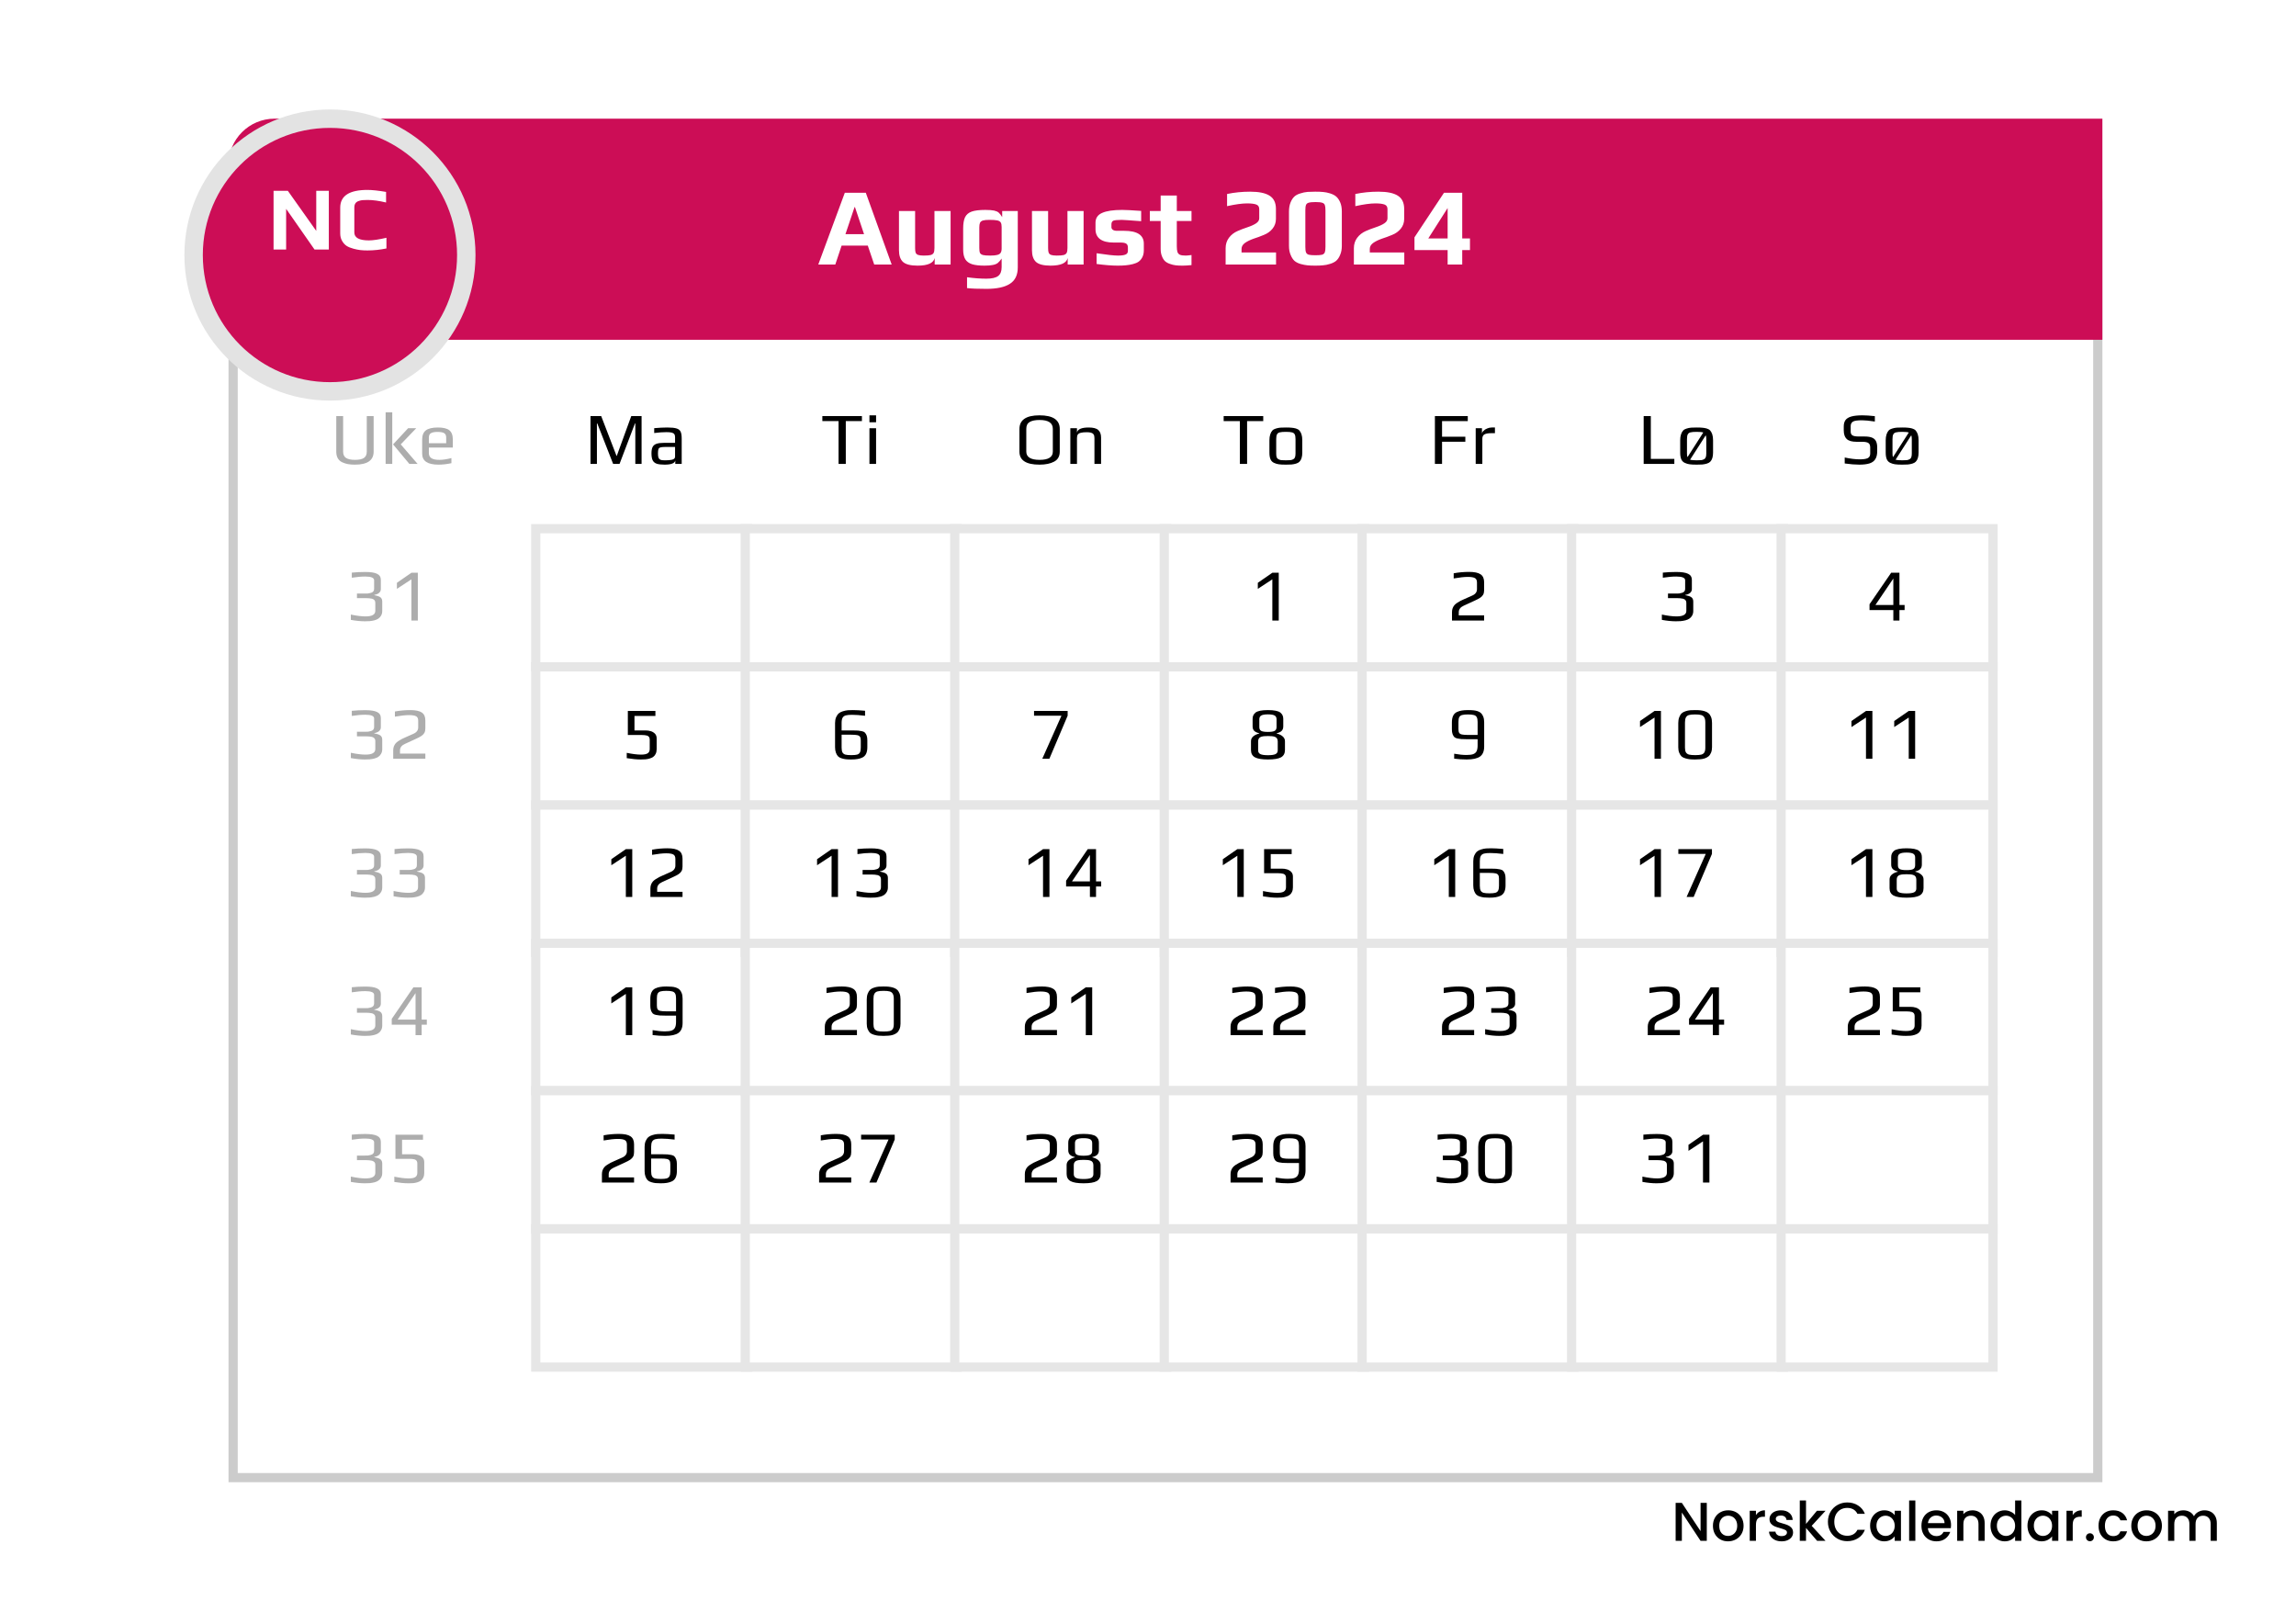 <svg width="842" height="595" viewBox="0 0 842 595" fill="none" xmlns="http://www.w3.org/2000/svg">
<g clip-path="url(#clip0_41_17820)">
<rect width="595" height="842" transform="matrix(0 -1 1 0 0 595)" fill="white"/>
<path d="M625.92 565H623.64L616.78 554.62V565H614.5V551.08H616.78L623.64 561.44V551.08H625.92V565ZM633.694 565.18C632.654 565.18 631.714 564.947 630.874 564.48C630.034 564 629.374 563.333 628.894 562.48C628.414 561.613 628.174 560.613 628.174 559.48C628.174 558.36 628.421 557.367 628.914 556.5C629.407 555.633 630.081 554.967 630.934 554.5C631.787 554.033 632.741 553.8 633.794 553.8C634.847 553.8 635.801 554.033 636.654 554.5C637.507 554.967 638.181 555.633 638.674 556.5C639.167 557.367 639.414 558.36 639.414 559.48C639.414 560.6 639.161 561.593 638.654 562.46C638.147 563.327 637.454 564 636.574 564.48C635.707 564.947 634.747 565.18 633.694 565.18ZM633.694 563.2C634.281 563.2 634.827 563.06 635.334 562.78C635.854 562.5 636.274 562.08 636.594 561.52C636.914 560.96 637.074 560.28 637.074 559.48C637.074 558.68 636.921 558.007 636.614 557.46C636.307 556.9 635.901 556.48 635.394 556.2C634.887 555.92 634.341 555.78 633.754 555.78C633.167 555.78 632.621 555.92 632.114 556.2C631.621 556.48 631.227 556.9 630.934 557.46C630.641 558.007 630.494 558.68 630.494 559.48C630.494 560.667 630.794 561.587 631.394 562.24C632.007 562.88 632.774 563.2 633.694 563.2ZM643.948 555.58C644.281 555.02 644.721 554.587 645.268 554.28C645.828 553.96 646.488 553.8 647.248 553.8V556.16H646.668C645.775 556.16 645.095 556.387 644.628 556.84C644.175 557.293 643.948 558.08 643.948 559.2V565H641.668V553.98H643.948V555.58ZM653.344 565.18C652.477 565.18 651.697 565.027 651.004 564.72C650.324 564.4 649.784 563.973 649.384 563.44C648.984 562.893 648.77 562.287 648.744 561.62H651.104C651.144 562.087 651.364 562.48 651.764 562.8C652.177 563.107 652.69 563.26 653.304 563.26C653.944 563.26 654.437 563.14 654.784 562.9C655.144 562.647 655.324 562.327 655.324 561.94C655.324 561.527 655.124 561.22 654.724 561.02C654.337 560.82 653.717 560.6 652.864 560.36C652.037 560.133 651.364 559.913 650.844 559.7C650.324 559.487 649.87 559.16 649.484 558.72C649.11 558.28 648.924 557.7 648.924 556.98C648.924 556.393 649.097 555.86 649.444 555.38C649.79 554.887 650.284 554.5 650.924 554.22C651.577 553.94 652.324 553.8 653.164 553.8C654.417 553.8 655.424 554.12 656.184 554.76C656.957 555.387 657.37 556.247 657.424 557.34H655.144C655.104 556.847 654.904 556.453 654.544 556.16C654.184 555.867 653.697 555.72 653.084 555.72C652.484 555.72 652.024 555.833 651.704 556.06C651.384 556.287 651.224 556.587 651.224 556.96C651.224 557.253 651.33 557.5 651.544 557.7C651.757 557.9 652.017 558.06 652.324 558.18C652.63 558.287 653.084 558.427 653.684 558.6C654.484 558.813 655.137 559.033 655.644 559.26C656.164 559.473 656.61 559.793 656.984 560.22C657.357 560.647 657.55 561.213 657.564 561.92C657.564 562.547 657.39 563.107 657.044 563.6C656.697 564.093 656.204 564.48 655.564 564.76C654.937 565.04 654.197 565.18 653.344 565.18ZM664.387 559.5L669.467 565H666.387L662.307 560.26V565H660.027V550.2H662.307V558.8L666.307 553.98H669.467L664.387 559.5ZM670.342 558.02C670.342 556.66 670.655 555.44 671.282 554.36C671.922 553.28 672.782 552.44 673.862 551.84C674.955 551.227 676.148 550.92 677.442 550.92C678.922 550.92 680.235 551.287 681.382 552.02C682.542 552.74 683.382 553.767 683.902 555.1H681.162C680.802 554.367 680.302 553.82 679.662 553.46C679.022 553.1 678.282 552.92 677.442 552.92C676.522 552.92 675.702 553.127 674.982 553.54C674.262 553.953 673.695 554.547 673.282 555.32C672.882 556.093 672.682 556.993 672.682 558.02C672.682 559.047 672.882 559.947 673.282 560.72C673.695 561.493 674.262 562.093 674.982 562.52C675.702 562.933 676.522 563.14 677.442 563.14C678.282 563.14 679.022 562.96 679.662 562.6C680.302 562.24 680.802 561.693 681.162 560.96H683.902C683.382 562.293 682.542 563.32 681.382 564.04C680.235 564.76 678.922 565.12 677.442 565.12C676.135 565.12 674.942 564.82 673.862 564.22C672.782 563.607 671.922 562.76 671.282 561.68C670.655 560.6 670.342 559.38 670.342 558.02ZM685.81 559.44C685.81 558.333 686.037 557.353 686.49 556.5C686.957 555.647 687.584 554.987 688.37 554.52C689.17 554.04 690.05 553.8 691.01 553.8C691.877 553.8 692.63 553.973 693.27 554.32C693.924 554.653 694.444 555.073 694.83 555.58V553.98H697.13V565H694.83V563.36C694.444 563.88 693.917 564.313 693.25 564.66C692.584 565.007 691.824 565.18 690.97 565.18C690.024 565.18 689.157 564.94 688.37 564.46C687.584 563.967 686.957 563.287 686.49 562.42C686.037 561.54 685.81 560.547 685.81 559.44ZM694.83 559.48C694.83 558.72 694.67 558.06 694.35 557.5C694.044 556.94 693.637 556.513 693.13 556.22C692.624 555.927 692.077 555.78 691.49 555.78C690.904 555.78 690.357 555.927 689.85 556.22C689.344 556.5 688.93 556.92 688.61 557.48C688.304 558.027 688.15 558.68 688.15 559.44C688.15 560.2 688.304 560.867 688.61 561.44C688.93 562.013 689.344 562.453 689.85 562.76C690.37 563.053 690.917 563.2 691.49 563.2C692.077 563.2 692.624 563.053 693.13 562.76C693.637 562.467 694.044 562.04 694.35 561.48C694.67 560.907 694.83 560.24 694.83 559.48ZM702.405 550.2V565H700.125V550.2H702.405ZM715.498 559.22C715.498 559.633 715.472 560.007 715.418 560.34H706.998C707.065 561.22 707.392 561.927 707.978 562.46C708.565 562.993 709.285 563.26 710.138 563.26C711.365 563.26 712.232 562.747 712.738 561.72H715.198C714.865 562.733 714.258 563.567 713.378 564.22C712.512 564.86 711.432 565.18 710.138 565.18C709.085 565.18 708.138 564.947 707.298 564.48C706.472 564 705.818 563.333 705.338 562.48C704.872 561.613 704.638 560.613 704.638 559.48C704.638 558.347 704.865 557.353 705.318 556.5C705.785 555.633 706.432 554.967 707.258 554.5C708.098 554.033 709.058 553.8 710.138 553.8C711.178 553.8 712.105 554.027 712.918 554.48C713.732 554.933 714.365 555.573 714.818 556.4C715.272 557.213 715.498 558.153 715.498 559.22ZM713.118 558.5C713.105 557.66 712.805 556.987 712.218 556.48C711.632 555.973 710.905 555.72 710.038 555.72C709.252 555.72 708.578 555.973 708.018 556.48C707.458 556.973 707.125 557.647 707.018 558.5H713.118ZM723.302 553.8C724.169 553.8 724.942 553.98 725.622 554.34C726.316 554.7 726.856 555.233 727.242 555.94C727.629 556.647 727.822 557.5 727.822 558.5V565H725.562V558.84C725.562 557.853 725.316 557.1 724.822 556.58C724.329 556.047 723.656 555.78 722.802 555.78C721.949 555.78 721.269 556.047 720.762 556.58C720.269 557.1 720.022 557.853 720.022 558.84V565H717.742V553.98H720.022V555.24C720.396 554.787 720.869 554.433 721.442 554.18C722.029 553.927 722.649 553.8 723.302 553.8ZM729.97 559.44C729.97 558.333 730.197 557.353 730.65 556.5C731.117 555.647 731.744 554.987 732.53 554.52C733.33 554.04 734.217 553.8 735.19 553.8C735.91 553.8 736.617 553.96 737.31 554.28C738.017 554.587 738.577 555 738.99 555.52V550.2H741.29V565H738.99V563.34C738.617 563.873 738.097 564.313 737.43 564.66C736.777 565.007 736.024 565.18 735.17 565.18C734.21 565.18 733.33 564.94 732.53 564.46C731.744 563.967 731.117 563.287 730.65 562.42C730.197 561.54 729.97 560.547 729.97 559.44ZM738.99 559.48C738.99 558.72 738.83 558.06 738.51 557.5C738.204 556.94 737.797 556.513 737.29 556.22C736.784 555.927 736.237 555.78 735.65 555.78C735.064 555.78 734.517 555.927 734.01 556.22C733.504 556.5 733.09 556.92 732.77 557.48C732.464 558.027 732.31 558.68 732.31 559.44C732.31 560.2 732.464 560.867 732.77 561.44C733.09 562.013 733.504 562.453 734.01 562.76C734.53 563.053 735.077 563.2 735.65 563.2C736.237 563.2 736.784 563.053 737.29 562.76C737.797 562.467 738.204 562.04 738.51 561.48C738.83 560.907 738.99 560.24 738.99 559.48ZM743.525 559.44C743.525 558.333 743.752 557.353 744.205 556.5C744.672 555.647 745.298 554.987 746.085 554.52C746.885 554.04 747.765 553.8 748.725 553.8C749.592 553.8 750.345 553.973 750.985 554.32C751.638 554.653 752.158 555.073 752.545 555.58V553.98H754.845V565H752.545V563.36C752.158 563.88 751.632 564.313 750.965 564.66C750.298 565.007 749.538 565.18 748.685 565.18C747.738 565.18 746.872 564.94 746.085 564.46C745.298 563.967 744.672 563.287 744.205 562.42C743.752 561.54 743.525 560.547 743.525 559.44ZM752.545 559.48C752.545 558.72 752.385 558.06 752.065 557.5C751.758 556.94 751.352 556.513 750.845 556.22C750.338 555.927 749.792 555.78 749.205 555.78C748.618 555.78 748.072 555.927 747.565 556.22C747.058 556.5 746.645 556.92 746.325 557.48C746.018 558.027 745.865 558.68 745.865 559.44C745.865 560.2 746.018 560.867 746.325 561.44C746.645 562.013 747.058 562.453 747.565 562.76C748.085 563.053 748.632 563.2 749.205 563.2C749.792 563.2 750.338 563.053 750.845 562.76C751.352 562.467 751.758 562.04 752.065 561.48C752.385 560.907 752.545 560.24 752.545 559.48ZM760.12 555.58C760.453 555.02 760.893 554.587 761.44 554.28C762 553.96 762.66 553.8 763.42 553.8V556.16H762.84C761.947 556.16 761.267 556.387 760.8 556.84C760.347 557.293 760.12 558.08 760.12 559.2V565H757.84V553.98H760.12V555.58ZM766.436 565.14C766.022 565.14 765.676 565 765.396 564.72C765.116 564.44 764.976 564.093 764.976 563.68C764.976 563.267 765.116 562.92 765.396 562.64C765.676 562.36 766.022 562.22 766.436 562.22C766.836 562.22 767.176 562.36 767.456 562.64C767.736 562.92 767.876 563.267 767.876 563.68C767.876 564.093 767.736 564.44 767.456 564.72C767.176 565 766.836 565.14 766.436 565.14ZM769.58 559.48C769.58 558.347 769.807 557.353 770.26 556.5C770.727 555.633 771.367 554.967 772.18 554.5C772.993 554.033 773.927 553.8 774.98 553.8C776.313 553.8 777.413 554.12 778.28 554.76C779.16 555.387 779.753 556.287 780.06 557.46H777.6C777.4 556.913 777.08 556.487 776.64 556.18C776.2 555.873 775.647 555.72 774.98 555.72C774.047 555.72 773.3 556.053 772.74 556.72C772.193 557.373 771.92 558.293 771.92 559.48C771.92 560.667 772.193 561.593 772.74 562.26C773.3 562.927 774.047 563.26 774.98 563.26C776.3 563.26 777.173 562.68 777.6 561.52H780.06C779.74 562.64 779.14 563.533 778.26 564.2C777.38 564.853 776.287 565.18 774.98 565.18C773.927 565.18 772.993 564.947 772.18 564.48C771.367 564 770.727 563.333 770.26 562.48C769.807 561.613 769.58 560.613 769.58 559.48ZM787.112 565.18C786.072 565.18 785.132 564.947 784.292 564.48C783.452 564 782.792 563.333 782.312 562.48C781.832 561.613 781.592 560.613 781.592 559.48C781.592 558.36 781.839 557.367 782.332 556.5C782.825 555.633 783.499 554.967 784.352 554.5C785.205 554.033 786.159 553.8 787.212 553.8C788.265 553.8 789.219 554.033 790.072 554.5C790.925 554.967 791.599 555.633 792.092 556.5C792.585 557.367 792.832 558.36 792.832 559.48C792.832 560.6 792.579 561.593 792.072 562.46C791.565 563.327 790.872 564 789.992 564.48C789.125 564.947 788.165 565.18 787.112 565.18ZM787.112 563.2C787.699 563.2 788.245 563.06 788.752 562.78C789.272 562.5 789.692 562.08 790.012 561.52C790.332 560.96 790.492 560.28 790.492 559.48C790.492 558.68 790.339 558.007 790.032 557.46C789.725 556.9 789.319 556.48 788.812 556.2C788.305 555.92 787.759 555.78 787.172 555.78C786.585 555.78 786.039 555.92 785.532 556.2C785.039 556.48 784.645 556.9 784.352 557.46C784.059 558.007 783.912 558.68 783.912 559.48C783.912 560.667 784.212 561.587 784.812 562.24C785.425 562.88 786.192 563.2 787.112 563.2ZM808.426 553.8C809.293 553.8 810.066 553.98 810.746 554.34C811.439 554.7 811.979 555.233 812.366 555.94C812.766 556.647 812.966 557.5 812.966 558.5V565H810.706V558.84C810.706 557.853 810.459 557.1 809.966 556.58C809.473 556.047 808.799 555.78 807.946 555.78C807.093 555.78 806.413 556.047 805.906 556.58C805.413 557.1 805.166 557.853 805.166 558.84V565H802.906V558.84C802.906 557.853 802.659 557.1 802.166 556.58C801.673 556.047 800.999 555.78 800.146 555.78C799.293 555.78 798.613 556.047 798.106 556.58C797.613 557.1 797.366 557.853 797.366 558.84V565H795.086V553.98H797.366V555.24C797.739 554.787 798.213 554.433 798.786 554.18C799.359 553.927 799.973 553.8 800.626 553.8C801.506 553.8 802.293 553.987 802.986 554.36C803.679 554.733 804.213 555.273 804.586 555.98C804.919 555.313 805.439 554.787 806.146 554.4C806.853 554 807.613 553.8 808.426 553.8Z" fill="black"/>
<g filter="url(#filter0_d_41_17820)">
<path d="M83.805 60.405C83.805 51.076 91.368 43.514 100.697 43.514H754.108C763.437 43.514 771 51.076 771 60.405V530H83.805V60.405Z" fill="white"/>
<path d="M85.494 60.405C85.494 52.009 92.301 45.203 100.697 45.203H754.108C762.504 45.203 769.311 52.009 769.311 60.405V528.311H85.494V60.405Z" stroke="#CCCCCC" stroke-width="3.378"/>
</g>
<path d="M83.805 60.405C83.805 51.076 91.368 43.514 100.697 43.514H771V124.595H100.697C91.368 124.595 83.805 117.032 83.805 107.703V60.405Z" fill="#CC0D56"/>
<g filter="url(#filter1_d_41_17820)">
<circle cx="121" cy="80" r="50" fill="#CC0D56"/>
<circle cx="121" cy="80" r="50" stroke="#E3E3E3" stroke-width="6.757"/>
</g>
<path d="M100.322 69.973H105.563L115.978 84.667V69.973H120.588V91.5H115.348L104.932 76.574V91.5H100.322V69.973ZM134.751 91.832C133.778 91.832 132.905 91.787 132.131 91.699C131.379 91.611 130.55 91.445 129.643 91.201C128.626 90.936 127.785 90.593 127.122 90.173C126.459 89.731 125.906 89.123 125.464 88.349C124.999 87.575 124.767 86.657 124.767 85.596V76.142C124.767 71.808 128.095 69.641 134.751 69.641C136.454 69.641 138.731 69.885 141.584 70.371V74.252C139.019 73.633 136.763 73.323 134.817 73.323C133.999 73.323 133.358 73.345 132.894 73.389C132.451 73.434 131.987 73.544 131.5 73.721C130.461 74.075 129.941 74.86 129.941 76.076V85.231C129.941 87.177 131.722 88.15 135.282 88.15C136.808 88.15 138.953 87.829 141.717 87.188V91.102C139.351 91.588 137.029 91.832 134.751 91.832Z" fill="white"/>
<path d="M309.811 70.689H317.514L327 97H320.595L318.243 90.068H308.635L306.324 97H300.081L309.811 70.689ZM316.865 85.851L313.541 75.96H313.378L310.054 85.851H316.865ZM336.485 97.405C333.972 97.405 332.201 96.96 331.174 96.068C330.174 95.149 329.674 93.716 329.674 91.77V77.378H335.593V90.96C335.593 91.716 335.661 92.284 335.796 92.662C335.958 93.04 336.255 93.311 336.688 93.473C337.147 93.635 337.837 93.716 338.755 93.716C339.918 93.716 340.769 93.649 341.31 93.513C341.85 93.351 342.215 93.081 342.404 92.703C342.593 92.324 342.688 91.743 342.688 90.96V77.378H348.607V97H342.769V94.608C342.337 96.473 340.242 97.405 336.485 97.405ZM361.731 105.919C358.542 105.919 356.177 105.824 354.636 105.635V101.662C357.177 102.014 359.542 102.189 361.731 102.189C363.731 102.189 365.163 101.865 366.028 101.216C366.893 100.568 367.325 99.487 367.325 97.973V94.811C366.839 95.513 366.366 96.054 365.907 96.432C365.447 96.784 364.839 97.027 364.082 97.162C363.353 97.324 362.339 97.405 361.042 97.405C359.123 97.405 357.596 97.23 356.461 96.878C355.325 96.5 354.501 95.892 353.988 95.054C353.474 94.189 353.217 93 353.217 91.487V83.824C353.217 82.013 353.447 80.622 353.907 79.649C354.393 78.676 355.204 77.987 356.339 77.581C357.501 77.176 359.163 76.973 361.325 76.973C362.731 76.973 363.812 77.054 364.569 77.216C365.298 77.378 365.853 77.622 366.231 77.946C366.609 78.27 367.042 78.824 367.528 79.608V77.378H373.244V98.054C373.244 100.838 372.285 102.838 370.366 104.054C368.474 105.297 365.596 105.919 361.731 105.919ZM363.15 93.716C364.312 93.716 365.177 93.635 365.744 93.473C366.339 93.311 366.744 93.054 366.961 92.703C367.204 92.324 367.325 91.797 367.325 91.122V83.216C367.325 82.487 367.217 81.946 367.001 81.595C366.785 81.216 366.366 80.96 365.744 80.824C365.123 80.689 364.15 80.622 362.825 80.622C361.744 80.622 360.947 80.703 360.434 80.865C359.92 81.027 359.569 81.311 359.38 81.716C359.217 82.095 359.136 82.662 359.136 83.419V90.919C359.136 91.757 359.217 92.365 359.38 92.743C359.569 93.095 359.934 93.351 360.474 93.513C361.015 93.649 361.907 93.716 363.15 93.716ZM385.261 97.405C382.747 97.405 380.977 96.96 379.95 96.068C378.95 95.149 378.45 93.716 378.45 91.77V77.378H384.369V90.96C384.369 91.716 384.436 92.284 384.571 92.662C384.734 93.04 385.031 93.311 385.463 93.473C385.923 93.635 386.612 93.716 387.531 93.716C388.693 93.716 389.544 93.649 390.085 93.513C390.625 93.351 390.99 93.081 391.179 92.703C391.369 92.324 391.463 91.743 391.463 90.96V77.378H397.382V97H391.544V94.608C391.112 96.473 389.017 97.405 385.261 97.405ZM409.898 97.405C407.79 97.405 405.209 97.203 402.155 96.797V92.865C405.912 93.432 408.52 93.716 409.979 93.716C411.222 93.716 412.141 93.595 412.736 93.351C413.331 93.108 413.628 92.662 413.628 92.013V90.797C413.628 90.122 413.439 89.649 413.06 89.378C412.682 89.081 411.939 88.932 410.831 88.932H408.276C406.195 88.932 404.587 88.527 403.452 87.716C402.317 86.878 401.749 85.662 401.749 84.068V81.676C401.749 79.973 402.56 78.77 404.182 78.068C405.804 77.338 408.249 76.973 411.52 76.973C412.817 76.973 415.141 77.095 418.493 77.338V81.108C414.276 80.784 411.898 80.622 411.358 80.622C409.763 80.622 408.722 80.73 408.236 80.946C407.804 81.189 407.587 81.635 407.587 82.284V83.338C407.587 83.689 407.763 84 408.114 84.27C408.466 84.513 408.979 84.635 409.655 84.635H412.249C417.06 84.635 419.466 86.203 419.466 89.338V91.811C419.466 92.757 419.29 93.581 418.939 94.284C418.587 94.987 418.128 95.54 417.56 95.946C417.02 96.324 416.317 96.622 415.452 96.838C414.614 97.054 413.736 97.203 412.817 97.284C411.979 97.365 411.006 97.405 409.898 97.405ZM433.671 97.405C432.671 97.405 431.833 97.365 431.157 97.284C430.482 97.203 429.806 97.04 429.13 96.797C428.373 96.554 427.752 96.216 427.265 95.784C426.806 95.351 426.427 94.757 426.13 94C425.806 93.216 425.644 92.311 425.644 91.284V81.027H421.671V77.378H425.644V71.703H431.563V77.378H436.954V81.027H431.563V90.27C431.563 91.216 431.644 91.932 431.806 92.419C431.968 92.878 432.279 93.216 432.738 93.432C433.198 93.622 433.9 93.716 434.846 93.716C435.225 93.716 435.927 93.649 436.954 93.513V97.203C435.684 97.338 434.59 97.405 433.671 97.405ZM449.469 91C449.469 89.54 449.875 88.27 450.685 87.189C451.496 86.108 452.55 85.284 453.848 84.716C454.875 84.257 456.077 83.797 457.456 83.338C458.834 82.878 459.902 82.392 460.658 81.878C461.415 81.365 461.793 80.757 461.793 80.054V76.689C461.793 75.851 461.456 75.297 460.78 75.027C460.05 74.73 458.915 74.581 457.375 74.581C455.51 74.581 453.05 74.919 449.996 75.595V71.135C452.699 70.568 455.523 70.284 458.469 70.284C461.658 70.284 464.023 70.77 465.564 71.743C467.131 72.716 467.915 74.338 467.915 76.608V80.257C467.915 81.635 467.496 82.838 466.658 83.865C465.848 84.865 464.793 85.622 463.496 86.135C462.28 86.649 461.037 87.108 459.766 87.513C458.388 88 457.293 88.54 456.483 89.135C455.699 89.73 455.307 90.432 455.307 91.243V92.581H467.956V97H449.469V91ZM482.351 97.405C481.162 97.405 480.189 97.365 479.432 97.284C478.675 97.203 477.851 97.04 476.959 96.797C476.04 96.527 475.297 96.149 474.729 95.662C474.162 95.149 473.689 94.419 473.31 93.473C472.905 92.554 472.702 91.446 472.702 90.149V77.54C472.702 76.297 472.891 75.203 473.27 74.257C473.648 73.311 474.134 72.568 474.729 72.027C475.243 71.568 475.945 71.203 476.837 70.932C477.729 70.635 478.621 70.446 479.513 70.365C480.54 70.311 481.486 70.284 482.351 70.284C483.567 70.284 484.54 70.324 485.27 70.405C485.999 70.46 486.81 70.622 487.702 70.892C488.675 71.189 489.445 71.581 490.013 72.068C490.58 72.554 491.067 73.257 491.472 74.176C491.878 75.095 492.08 76.216 492.08 77.54V90.149C492.08 91.392 491.878 92.487 491.472 93.432C491.094 94.378 490.607 95.108 490.013 95.622C489.472 96.081 488.729 96.46 487.783 96.757C486.864 97.054 485.986 97.23 485.148 97.284C484.391 97.365 483.459 97.405 482.351 97.405ZM482.432 93.595C483.567 93.595 484.378 93.527 484.864 93.392C485.351 93.23 485.675 92.946 485.837 92.54C485.999 92.135 486.08 91.473 486.08 90.554V77.135C486.08 76.216 485.999 75.554 485.837 75.149C485.675 74.743 485.351 74.473 484.864 74.338C484.378 74.176 483.567 74.095 482.432 74.095C481.27 74.095 480.432 74.176 479.918 74.338C479.432 74.473 479.107 74.743 478.945 75.149C478.783 75.554 478.702 76.216 478.702 77.135V90.554C478.702 91.473 478.783 92.135 478.945 92.54C479.107 92.946 479.432 93.23 479.918 93.392C480.432 93.527 481.27 93.595 482.432 93.595ZM496.503 91C496.503 89.54 496.908 88.27 497.719 87.189C498.53 86.108 499.584 85.284 500.881 84.716C501.908 84.257 503.111 83.797 504.489 83.338C505.867 82.878 506.935 82.392 507.692 81.878C508.448 81.365 508.827 80.757 508.827 80.054V76.689C508.827 75.851 508.489 75.297 507.813 75.027C507.084 74.73 505.948 74.581 504.408 74.581C502.543 74.581 500.084 74.919 497.03 75.595V71.135C499.732 70.568 502.557 70.284 505.503 70.284C508.692 70.284 511.057 70.77 512.597 71.743C514.165 72.716 514.948 74.338 514.948 76.608V80.257C514.948 81.635 514.53 82.838 513.692 83.865C512.881 84.865 511.827 85.622 510.53 86.135C509.313 86.649 508.07 87.108 506.8 87.513C505.421 88 504.327 88.54 503.516 89.135C502.732 89.73 502.34 90.432 502.34 91.243V92.581H514.989V97H496.503V91ZM530.884 91.689H518.722V87.027L529.546 70.689H536.235V87.432H539.073V91.689H536.235V97H530.884V91.689ZM530.884 87.432V76.284L523.789 87.432H530.884Z" fill="white"/>
<rect x="196.469" y="193.851" width="77.719" height="50.676" fill="white" stroke="#E6E6E6" stroke-width="3.378"/>
<rect x="196.469" y="244.527" width="77.719" height="50.676" fill="white" stroke="#E6E6E6" stroke-width="3.378"/>
<rect x="196.469" y="295.203" width="77.719" height="54.054" fill="white" stroke="#E6E6E6" stroke-width="3.378"/>
<rect x="196.469" y="345.878" width="77.719" height="54.054" fill="white" stroke="#E6E6E6" stroke-width="3.378"/>
<rect x="196.469" y="399.932" width="77.719" height="50.676" fill="white" stroke="#E6E6E6" stroke-width="3.378"/>
<rect x="196.469" y="450.608" width="77.719" height="50.676" fill="white" stroke="#E6E6E6" stroke-width="3.378"/>
<rect x="273.299" y="193.851" width="77.719" height="50.676" fill="white" stroke="#E6E6E6" stroke-width="3.378"/>
<rect x="273.299" y="244.527" width="77.719" height="50.676" fill="white" stroke="#E6E6E6" stroke-width="3.378"/>
<rect x="273.299" y="295.203" width="77.719" height="54.054" fill="white" stroke="#E6E6E6" stroke-width="3.378"/>
<rect x="273.299" y="345.878" width="77.719" height="54.054" fill="white" stroke="#E6E6E6" stroke-width="3.378"/>
<rect x="273.299" y="399.932" width="77.719" height="50.676" fill="white" stroke="#E6E6E6" stroke-width="3.378"/>
<rect x="273.299" y="450.608" width="77.719" height="50.676" fill="white" stroke="#E6E6E6" stroke-width="3.378"/>
<rect x="350.128" y="193.851" width="77.719" height="50.676" fill="white" stroke="#E6E6E6" stroke-width="3.378"/>
<rect x="350.128" y="244.527" width="77.719" height="50.676" fill="white" stroke="#E6E6E6" stroke-width="3.378"/>
<rect x="350.128" y="295.203" width="77.719" height="54.054" fill="white" stroke="#E6E6E6" stroke-width="3.378"/>
<rect x="350.128" y="345.878" width="77.719" height="54.054" fill="white" stroke="#E6E6E6" stroke-width="3.378"/>
<rect x="350.128" y="399.932" width="77.719" height="50.676" fill="white" stroke="#E6E6E6" stroke-width="3.378"/>
<rect x="350.128" y="450.608" width="77.719" height="50.676" fill="white" stroke="#E6E6E6" stroke-width="3.378"/>
<rect x="426.957" y="193.851" width="73.451" height="50.676" fill="white" stroke="#E6E6E6" stroke-width="3.378"/>
<rect x="426.957" y="244.527" width="73.451" height="50.676" fill="white" stroke="#E6E6E6" stroke-width="3.378"/>
<rect x="426.957" y="295.203" width="73.451" height="54.054" fill="white" stroke="#E6E6E6" stroke-width="3.378"/>
<rect x="426.957" y="345.878" width="73.451" height="54.054" fill="white" stroke="#E6E6E6" stroke-width="3.378"/>
<rect x="426.957" y="399.932" width="73.451" height="50.676" fill="white" stroke="#E6E6E6" stroke-width="3.378"/>
<rect x="426.957" y="450.608" width="73.451" height="50.676" fill="white" stroke="#E6E6E6" stroke-width="3.378"/>
<rect x="499.518" y="193.851" width="77.719" height="50.676" fill="white" stroke="#E6E6E6" stroke-width="3.378"/>
<rect x="499.518" y="244.527" width="77.719" height="50.676" fill="white" stroke="#E6E6E6" stroke-width="3.378"/>
<rect x="499.518" y="295.203" width="77.719" height="54.054" fill="white" stroke="#E6E6E6" stroke-width="3.378"/>
<rect x="499.518" y="345.878" width="77.719" height="54.054" fill="white" stroke="#E6E6E6" stroke-width="3.378"/>
<rect x="499.518" y="399.932" width="77.719" height="50.676" fill="white" stroke="#E6E6E6" stroke-width="3.378"/>
<rect x="499.518" y="450.608" width="77.719" height="50.676" fill="white" stroke="#E6E6E6" stroke-width="3.378"/>
<rect x="576.347" y="193.851" width="77.719" height="50.676" fill="white" stroke="#E6E6E6" stroke-width="3.378"/>
<rect x="576.347" y="244.527" width="77.719" height="50.676" fill="white" stroke="#E6E6E6" stroke-width="3.378"/>
<rect x="576.347" y="295.203" width="77.719" height="54.054" fill="white" stroke="#E6E6E6" stroke-width="3.378"/>
<rect x="576.347" y="345.878" width="77.719" height="54.054" fill="white" stroke="#E6E6E6" stroke-width="3.378"/>
<rect x="576.347" y="399.932" width="77.719" height="50.676" fill="white" stroke="#E6E6E6" stroke-width="3.378"/>
<rect x="576.347" y="450.608" width="77.719" height="50.676" fill="white" stroke="#E6E6E6" stroke-width="3.378"/>
<rect x="653.176" y="193.851" width="77.719" height="50.676" fill="white" stroke="#E6E6E6" stroke-width="3.378"/>
<rect x="653.176" y="244.527" width="77.719" height="50.676" fill="white" stroke="#E6E6E6" stroke-width="3.378"/>
<rect x="653.176" y="295.203" width="77.719" height="54.054" fill="white" stroke="#E6E6E6" stroke-width="3.378"/>
<rect x="653.176" y="345.878" width="77.719" height="54.054" fill="white" stroke="#E6E6E6" stroke-width="3.378"/>
<rect x="653.176" y="399.932" width="77.719" height="50.676" fill="white" stroke="#E6E6E6" stroke-width="3.378"/>
<rect x="653.176" y="450.608" width="77.719" height="50.676" fill="white" stroke="#E6E6E6" stroke-width="3.378"/>
<path d="M133.769 227.811C132.255 227.811 130.553 227.64 128.661 227.297V225.351C130.805 225.802 132.598 226.027 134.039 226.027C136.435 226.027 137.634 225.351 137.634 224V221C137.634 220.261 137.237 219.775 136.444 219.541C136.066 219.45 135.724 219.396 135.417 219.378C135.129 219.342 134.751 219.324 134.282 219.324H130.904V217.649H133.823C134.291 217.649 134.67 217.64 134.958 217.622C135.246 217.586 135.58 217.514 135.958 217.405C136.354 217.315 136.661 217.144 136.877 216.892C137.093 216.64 137.201 216.315 137.201 215.919V212.784C137.201 211.865 136.12 211.405 133.958 211.405C132.517 211.405 130.868 211.55 129.012 211.838V209.973C130.562 209.811 132.201 209.73 133.931 209.73C135.931 209.73 137.381 209.955 138.282 210.405C139.201 210.838 139.661 211.586 139.661 212.649V216.027C139.661 216.586 139.435 217.054 138.985 217.432C138.535 217.793 137.958 218.027 137.255 218.135V218.243C137.688 218.315 138.039 218.396 138.309 218.486C138.598 218.559 138.904 218.676 139.228 218.838C139.859 219.162 140.174 219.73 140.174 220.541V224.054C140.174 224.667 140.039 225.216 139.769 225.703C139.499 226.189 139.156 226.568 138.742 226.838C138.381 227.09 137.904 227.297 137.309 227.459C136.715 227.604 136.129 227.703 135.553 227.757C134.868 227.793 134.273 227.811 133.769 227.811ZM150.879 212.432L145.555 215.919V213.703L150.906 210H153.23V227.541H150.879V212.432Z" fill="#ADADAD"/>
<path d="M133.769 278.487C132.255 278.487 130.553 278.315 128.661 277.973V276.027C130.805 276.478 132.598 276.703 134.039 276.703C136.435 276.703 137.634 276.027 137.634 274.676V271.676C137.634 270.937 137.237 270.45 136.444 270.216C136.066 270.126 135.724 270.072 135.417 270.054C135.129 270.018 134.751 270 134.282 270H130.904V268.324H133.823C134.291 268.324 134.67 268.315 134.958 268.297C135.246 268.261 135.58 268.189 135.958 268.081C136.354 267.991 136.661 267.82 136.877 267.568C137.093 267.315 137.201 266.991 137.201 266.595V263.459C137.201 262.541 136.12 262.081 133.958 262.081C132.517 262.081 130.868 262.225 129.012 262.514V260.649C130.562 260.487 132.201 260.405 133.931 260.405C135.931 260.405 137.381 260.631 138.282 261.081C139.201 261.514 139.661 262.261 139.661 263.324V266.703C139.661 267.261 139.435 267.73 138.985 268.108C138.535 268.469 137.958 268.703 137.255 268.811V268.919C137.688 268.991 138.039 269.072 138.309 269.162C138.598 269.234 138.904 269.351 139.228 269.514C139.859 269.838 140.174 270.405 140.174 271.216V274.73C140.174 275.342 140.039 275.892 139.769 276.378C139.499 276.865 139.156 277.243 138.742 277.514C138.381 277.766 137.904 277.973 137.309 278.135C136.715 278.279 136.129 278.378 135.553 278.432C134.868 278.468 134.273 278.487 133.769 278.487ZM144.203 275.081C144.203 274.577 144.284 274.108 144.447 273.676C144.627 273.225 144.852 272.847 145.122 272.541C145.338 272.288 145.663 272.018 146.095 271.73C146.546 271.423 146.969 271.171 147.366 270.973C147.708 270.793 148.158 270.586 148.717 270.351L151.636 269.054C152.789 268.55 153.366 267.766 153.366 266.703V264.297C153.366 263.468 153.113 262.919 152.609 262.649C152.104 262.36 151.221 262.216 149.96 262.216C148.717 262.216 147.005 262.405 144.825 262.784V260.892C146.645 260.55 148.528 260.378 150.474 260.378C152.42 260.378 153.825 260.676 154.69 261.27C155.555 261.847 155.987 262.82 155.987 264.189V267.054C155.987 267.703 155.879 268.243 155.663 268.676C155.447 269.09 155.095 269.468 154.609 269.811C154.14 270.135 153.447 270.505 152.528 270.919L148.474 272.784C147.284 273.324 146.69 274.117 146.69 275.162V276.324H155.987V278.216H144.203V275.081Z" fill="#ADADAD"/>
<path d="M133.769 329.162C132.255 329.162 130.553 328.991 128.661 328.649V326.703C130.805 327.153 132.598 327.378 134.039 327.378C136.435 327.378 137.634 326.703 137.634 325.351V322.351C137.634 321.613 137.237 321.126 136.444 320.892C136.066 320.802 135.724 320.748 135.417 320.73C135.129 320.694 134.751 320.676 134.282 320.676H130.904V319H133.823C134.291 319 134.67 318.991 134.958 318.973C135.246 318.937 135.58 318.865 135.958 318.757C136.354 318.667 136.661 318.495 136.877 318.243C137.093 317.991 137.201 317.667 137.201 317.27V314.135C137.201 313.216 136.12 312.757 133.958 312.757C132.517 312.757 130.868 312.901 129.012 313.189V311.324C130.562 311.162 132.201 311.081 133.931 311.081C135.931 311.081 137.381 311.306 138.282 311.757C139.201 312.189 139.661 312.937 139.661 314V317.378C139.661 317.937 139.435 318.405 138.985 318.784C138.535 319.144 137.958 319.378 137.255 319.486V319.595C137.688 319.667 138.039 319.748 138.309 319.838C138.598 319.91 138.904 320.027 139.228 320.189C139.859 320.513 140.174 321.081 140.174 321.892V325.405C140.174 326.018 140.039 326.568 139.769 327.054C139.499 327.54 139.156 327.919 138.742 328.189C138.381 328.441 137.904 328.649 137.309 328.811C136.715 328.955 136.129 329.054 135.553 329.108C134.868 329.144 134.273 329.162 133.769 329.162ZM149.447 329.162C147.933 329.162 146.23 328.991 144.338 328.649V326.703C146.483 327.153 148.275 327.378 149.717 327.378C152.113 327.378 153.311 326.703 153.311 325.351V322.351C153.311 321.613 152.915 321.126 152.122 320.892C151.744 320.802 151.402 320.748 151.095 320.73C150.807 320.694 150.429 320.676 149.96 320.676H146.582V319H149.501C149.969 319 150.347 318.991 150.636 318.973C150.924 318.937 151.257 318.865 151.636 318.757C152.032 318.667 152.338 318.495 152.555 318.243C152.771 317.991 152.879 317.667 152.879 317.27V314.135C152.879 313.216 151.798 312.757 149.636 312.757C148.194 312.757 146.546 312.901 144.69 313.189V311.324C146.239 311.162 147.879 311.081 149.609 311.081C151.609 311.081 153.059 311.306 153.96 311.757C154.879 312.189 155.338 312.937 155.338 314V317.378C155.338 317.937 155.113 318.405 154.663 318.784C154.212 319.144 153.636 319.378 152.933 319.486V319.595C153.366 319.667 153.717 319.748 153.987 319.838C154.275 319.91 154.582 320.027 154.906 320.189C155.537 320.513 155.852 321.081 155.852 321.892V325.405C155.852 326.018 155.717 326.568 155.447 327.054C155.176 327.54 154.834 327.919 154.42 328.189C154.059 328.441 153.582 328.649 152.987 328.811C152.393 328.955 151.807 329.054 151.23 329.108C150.546 329.144 149.951 329.162 149.447 329.162Z" fill="#ADADAD"/>
<path d="M133.769 379.838C132.255 379.838 130.553 379.667 128.661 379.324V377.378C130.805 377.829 132.598 378.054 134.039 378.054C136.435 378.054 137.634 377.378 137.634 376.027V373.027C137.634 372.288 137.237 371.802 136.444 371.568C136.066 371.478 135.724 371.423 135.417 371.405C135.129 371.369 134.751 371.351 134.282 371.351H130.904V369.676H133.823C134.291 369.676 134.67 369.667 134.958 369.649C135.246 369.613 135.58 369.541 135.958 369.432C136.354 369.342 136.661 369.171 136.877 368.919C137.093 368.667 137.201 368.342 137.201 367.946V364.811C137.201 363.892 136.12 363.432 133.958 363.432C132.517 363.432 130.868 363.577 129.012 363.865V362C130.562 361.838 132.201 361.757 133.931 361.757C135.931 361.757 137.381 361.982 138.282 362.432C139.201 362.865 139.661 363.613 139.661 364.676V368.054C139.661 368.613 139.435 369.081 138.985 369.46C138.535 369.82 137.958 370.054 137.255 370.162V370.27C137.688 370.342 138.039 370.423 138.309 370.514C138.598 370.586 138.904 370.703 139.228 370.865C139.859 371.189 140.174 371.757 140.174 372.568V376.081C140.174 376.694 140.039 377.243 139.769 377.73C139.499 378.216 139.156 378.595 138.742 378.865C138.381 379.117 137.904 379.324 137.309 379.487C136.715 379.631 136.129 379.73 135.553 379.784C134.868 379.82 134.273 379.838 133.769 379.838ZM152.393 375.73H143.663V373.595L151.609 362.027H154.636V373.865H156.528V375.73H154.636V379.568H152.393V375.73ZM152.393 373.865V364.162L145.825 373.865H152.393Z" fill="#ADADAD"/>
<path d="M133.769 433.892C132.255 433.892 130.553 433.721 128.661 433.378V431.432C130.805 431.883 132.598 432.108 134.039 432.108C136.435 432.108 137.634 431.432 137.634 430.081V427.081C137.634 426.342 137.237 425.856 136.444 425.622C136.066 425.531 135.724 425.477 135.417 425.459C135.129 425.423 134.751 425.405 134.282 425.405H130.904V423.73H133.823C134.291 423.73 134.67 423.721 134.958 423.703C135.246 423.667 135.58 423.595 135.958 423.486C136.354 423.396 136.661 423.225 136.877 422.973C137.093 422.721 137.201 422.396 137.201 422V418.865C137.201 417.946 136.12 417.486 133.958 417.486C132.517 417.486 130.868 417.631 129.012 417.919V416.054C130.562 415.892 132.201 415.811 133.931 415.811C135.931 415.811 137.381 416.036 138.282 416.486C139.201 416.919 139.661 417.667 139.661 418.73V422.108C139.661 422.667 139.435 423.135 138.985 423.513C138.535 423.874 137.958 424.108 137.255 424.216V424.324C137.688 424.396 138.039 424.477 138.309 424.568C138.598 424.64 138.904 424.757 139.228 424.919C139.859 425.243 140.174 425.811 140.174 426.622V430.135C140.174 430.748 140.039 431.297 139.769 431.784C139.499 432.27 139.156 432.649 138.742 432.919C138.381 433.171 137.904 433.378 137.309 433.541C136.715 433.685 136.129 433.784 135.553 433.838C134.868 433.874 134.273 433.892 133.769 433.892ZM149.771 433.892C148.311 433.892 146.591 433.73 144.609 433.405V431.459C146.699 431.892 148.447 432.108 149.852 432.108C150.951 432.108 151.753 431.955 152.257 431.649C152.78 431.324 153.041 430.802 153.041 430.081V426.595C153.041 425.838 152.717 425.351 152.068 425.135C151.762 425.045 151.474 424.991 151.203 424.973C150.951 424.937 150.618 424.919 150.203 424.919H145.014V416.081H155.122V417.919H147.447V423.243H151.501C152.221 423.243 152.861 423.333 153.42 423.513C153.978 423.676 154.474 423.964 154.906 424.378C155.356 424.829 155.582 425.414 155.582 426.135V430.135C155.582 430.766 155.465 431.324 155.23 431.811C155.014 432.279 154.717 432.649 154.338 432.919C153.996 433.171 153.555 433.378 153.014 433.541C152.492 433.703 151.969 433.802 151.447 433.838C150.798 433.874 150.239 433.892 149.771 433.892Z" fill="#ADADAD"/>
<path d="M235.002 278.487C233.543 278.487 231.822 278.324 229.84 278V276.054C231.93 276.487 233.678 276.703 235.083 276.703C236.182 276.703 236.984 276.55 237.488 276.243C238.011 275.919 238.272 275.396 238.272 274.676V271.189C238.272 270.432 237.948 269.946 237.299 269.73C236.993 269.64 236.705 269.586 236.434 269.568C236.182 269.532 235.849 269.514 235.434 269.514H230.245V260.676H240.353V262.514H232.678V267.838H236.732C237.452 267.838 238.092 267.928 238.651 268.108C239.209 268.27 239.705 268.559 240.137 268.973C240.588 269.423 240.813 270.009 240.813 270.73V274.73C240.813 275.36 240.696 275.919 240.461 276.405C240.245 276.874 239.948 277.243 239.57 277.514C239.227 277.766 238.786 277.973 238.245 278.135C237.723 278.297 237.2 278.396 236.678 278.432C236.029 278.468 235.47 278.487 235.002 278.487Z" fill="black"/>
<path d="M229.513 313.784L224.188 317.27V315.054L229.54 311.351H231.864V328.892H229.513V313.784ZM238.515 325.757C238.515 325.252 238.596 324.784 238.758 324.351C238.938 323.901 239.163 323.522 239.434 323.216C239.65 322.964 239.974 322.694 240.407 322.405C240.857 322.099 241.28 321.847 241.677 321.649C242.019 321.468 242.47 321.261 243.028 321.027L245.947 319.73C247.1 319.225 247.677 318.441 247.677 317.378V314.973C247.677 314.144 247.425 313.595 246.92 313.324C246.416 313.036 245.533 312.892 244.271 312.892C243.028 312.892 241.317 313.081 239.136 313.459V311.568C240.956 311.225 242.839 311.054 244.785 311.054C246.731 311.054 248.136 311.351 249.001 311.946C249.866 312.522 250.299 313.495 250.299 314.865V317.73C250.299 318.378 250.19 318.919 249.974 319.351C249.758 319.766 249.407 320.144 248.92 320.486C248.452 320.811 247.758 321.18 246.839 321.595L242.785 323.459C241.596 324 241.001 324.793 241.001 325.838V327H250.299V328.892H238.515V325.757Z" fill="black"/>
<path d="M229.513 364.46L224.188 367.946V365.73L229.54 362.027H231.864V379.568H229.513V364.46ZM243.893 379.838C242.434 379.838 240.911 379.739 239.326 379.541V377.73C241.055 378.036 242.551 378.189 243.812 378.189C244.875 378.189 245.695 378.09 246.271 377.892C246.866 377.676 247.29 377.315 247.542 376.811C247.794 376.306 247.92 375.604 247.92 374.703V372.405H243.947C243.046 372.405 242.371 372.387 241.92 372.351C241.47 372.315 240.992 372.243 240.488 372.135C239.983 372.027 239.605 371.847 239.353 371.595C239.118 371.342 238.911 370.982 238.731 370.514C238.569 370.045 238.488 369.478 238.488 368.811V366.216C238.488 364.27 239.1 363.009 240.326 362.432C240.92 362.162 241.515 361.982 242.109 361.892C242.704 361.784 243.479 361.73 244.434 361.73C245.226 361.73 245.866 361.757 246.353 361.811C246.839 361.847 247.344 361.946 247.866 362.108C248.425 362.288 248.866 362.541 249.19 362.865C249.515 363.171 249.785 363.604 250.001 364.162C250.217 364.721 250.326 365.405 250.326 366.216V375.081C250.326 376.793 249.821 378.018 248.812 378.757C247.803 379.478 246.163 379.838 243.893 379.838ZM247.92 370.838V366.081C247.92 365.288 247.812 364.703 247.596 364.324C247.38 363.928 247.028 363.667 246.542 363.541C246.055 363.396 245.335 363.324 244.38 363.324C243.425 363.324 242.704 363.396 242.217 363.541C241.749 363.667 241.407 363.928 241.19 364.324C240.992 364.703 240.893 365.288 240.893 366.081V368.73C240.893 369.324 240.983 369.775 241.163 370.081C241.344 370.369 241.677 370.568 242.163 370.676C242.65 370.784 243.398 370.838 244.407 370.838H247.92Z" fill="black"/>
<path d="M220.741 430.486C220.741 429.982 220.822 429.513 220.984 429.081C221.165 428.631 221.39 428.252 221.66 427.946C221.876 427.694 222.201 427.423 222.633 427.135C223.083 426.829 223.507 426.577 223.903 426.378C224.246 426.198 224.696 425.991 225.255 425.757L228.174 424.459C229.327 423.955 229.903 423.171 229.903 422.108V419.703C229.903 418.874 229.651 418.324 229.147 418.054C228.642 417.766 227.759 417.622 226.498 417.622C225.255 417.622 223.543 417.811 221.363 418.189V416.297C223.183 415.955 225.065 415.784 227.011 415.784C228.957 415.784 230.363 416.081 231.228 416.676C232.092 417.252 232.525 418.225 232.525 419.595V422.459C232.525 423.108 232.417 423.649 232.201 424.081C231.984 424.495 231.633 424.874 231.147 425.216C230.678 425.541 229.984 425.91 229.065 426.324L225.011 428.189C223.822 428.73 223.228 429.522 223.228 430.568V431.73H232.525V433.622H220.741V430.486ZM242.284 433.892C241.491 433.892 240.851 433.865 240.365 433.811C239.878 433.757 239.374 433.649 238.851 433.486C238.293 433.324 237.851 433.09 237.527 432.784C237.203 432.459 236.932 432.009 236.716 431.432C236.5 430.856 236.392 430.18 236.392 429.405V420.541C236.392 419.73 236.518 419.018 236.77 418.405C237.041 417.793 237.383 417.306 237.797 416.946C238.158 416.64 238.644 416.396 239.257 416.216C239.869 416.018 240.482 415.892 241.095 415.838C241.779 415.802 242.401 415.784 242.959 415.784C244.059 415.784 245.536 415.865 247.392 416.027V417.865C245.536 417.631 243.941 417.513 242.608 417.513C241.599 417.513 240.833 417.586 240.311 417.73C239.788 417.874 239.401 418.162 239.149 418.595C238.914 419.009 238.797 419.64 238.797 420.486V423.243H242.77C243.671 423.243 244.347 423.261 244.797 423.297C245.248 423.333 245.725 423.405 246.23 423.513C246.734 423.622 247.104 423.802 247.338 424.054C247.59 424.306 247.806 424.667 247.986 425.135C248.149 425.586 248.23 426.153 248.23 426.838V429.405C248.23 431.351 247.617 432.613 246.392 433.189C245.797 433.459 245.203 433.64 244.608 433.73C244.014 433.838 243.239 433.892 242.284 433.892ZM242.338 432.297C243.293 432.297 244.005 432.234 244.473 432.108C244.959 431.964 245.302 431.703 245.5 431.324C245.716 430.928 245.824 430.333 245.824 429.541V426.919C245.824 426.324 245.734 425.883 245.554 425.595C245.374 425.288 245.041 425.081 244.554 424.973C244.068 424.865 243.32 424.811 242.311 424.811H238.797V429.541C238.797 430.333 238.905 430.928 239.122 431.324C239.338 431.703 239.689 431.964 240.176 432.108C240.662 432.234 241.383 432.297 242.338 432.297Z" fill="black"/>
<path d="M312.129 278.487C311.336 278.487 310.696 278.459 310.21 278.405C309.723 278.351 309.219 278.243 308.696 278.081C308.138 277.919 307.696 277.685 307.372 277.378C307.048 277.054 306.778 276.604 306.561 276.027C306.345 275.45 306.237 274.775 306.237 274V265.135C306.237 264.324 306.363 263.613 306.615 263C306.886 262.387 307.228 261.901 307.642 261.541C308.003 261.234 308.489 260.991 309.102 260.811C309.714 260.613 310.327 260.487 310.94 260.432C311.624 260.396 312.246 260.378 312.805 260.378C313.904 260.378 315.381 260.459 317.237 260.622V262.459C315.381 262.225 313.787 262.108 312.453 262.108C311.444 262.108 310.678 262.18 310.156 262.324C309.633 262.469 309.246 262.757 308.994 263.189C308.76 263.604 308.642 264.234 308.642 265.081V267.838H312.615C313.516 267.838 314.192 267.856 314.642 267.892C315.093 267.928 315.57 268 316.075 268.108C316.579 268.216 316.949 268.396 317.183 268.649C317.435 268.901 317.651 269.261 317.832 269.73C317.994 270.18 318.075 270.748 318.075 271.432V274C318.075 275.946 317.462 277.207 316.237 277.784C315.642 278.054 315.048 278.234 314.453 278.324C313.859 278.432 313.084 278.487 312.129 278.487ZM312.183 276.892C313.138 276.892 313.85 276.829 314.318 276.703C314.805 276.559 315.147 276.297 315.345 275.919C315.561 275.523 315.669 274.928 315.669 274.135V271.514C315.669 270.919 315.579 270.478 315.399 270.189C315.219 269.883 314.886 269.676 314.399 269.568C313.913 269.459 313.165 269.405 312.156 269.405H308.642V274.135C308.642 274.928 308.751 275.523 308.967 275.919C309.183 276.297 309.534 276.559 310.021 276.703C310.507 276.829 311.228 276.892 312.183 276.892Z" fill="black"/>
<path d="M304.962 313.784L299.637 317.27V315.054L304.989 311.351H307.313V328.892H304.962V313.784ZM319.207 329.162C317.693 329.162 315.991 328.991 314.099 328.649V326.703C316.243 327.153 318.036 327.378 319.477 327.378C321.874 327.378 323.072 326.703 323.072 325.351V322.351C323.072 321.613 322.675 321.126 321.883 320.892C321.504 320.802 321.162 320.748 320.856 320.73C320.567 320.694 320.189 320.676 319.72 320.676H316.342V319H319.261C319.729 319 320.108 318.991 320.396 318.973C320.684 318.937 321.018 318.865 321.396 318.757C321.793 318.667 322.099 318.495 322.315 318.243C322.531 317.991 322.639 317.667 322.639 317.27V314.135C322.639 313.216 321.558 312.757 319.396 312.757C317.955 312.757 316.306 312.901 314.45 313.189V311.324C316 311.162 317.639 311.081 319.369 311.081C321.369 311.081 322.82 311.306 323.72 311.757C324.639 312.189 325.099 312.937 325.099 314V317.378C325.099 317.937 324.874 318.405 324.423 318.784C323.973 319.144 323.396 319.378 322.693 319.486V319.595C323.126 319.667 323.477 319.748 323.747 319.838C324.036 319.91 324.342 320.027 324.666 320.189C325.297 320.513 325.612 321.081 325.612 321.892V325.405C325.612 326.018 325.477 326.568 325.207 327.054C324.937 327.54 324.594 327.919 324.18 328.189C323.82 328.441 323.342 328.649 322.747 328.811C322.153 328.955 321.567 329.054 320.991 329.108C320.306 329.144 319.711 329.162 319.207 329.162Z" fill="black"/>
<path d="M302.478 376.432C302.478 375.928 302.559 375.46 302.721 375.027C302.901 374.577 303.126 374.198 303.396 373.892C303.613 373.64 303.937 373.369 304.369 373.081C304.82 372.775 305.243 372.523 305.64 372.324C305.982 372.144 306.433 371.937 306.991 371.703L309.91 370.405C311.063 369.901 311.64 369.117 311.64 368.054V365.649C311.64 364.82 311.387 364.27 310.883 364C310.378 363.712 309.496 363.568 308.234 363.568C306.991 363.568 305.279 363.757 303.099 364.135V362.243C304.919 361.901 306.802 361.73 308.748 361.73C310.694 361.73 312.099 362.027 312.964 362.622C313.829 363.198 314.261 364.171 314.261 365.541V368.405C314.261 369.054 314.153 369.595 313.937 370.027C313.721 370.442 313.369 370.82 312.883 371.162C312.415 371.487 311.721 371.856 310.802 372.27L306.748 374.135C305.559 374.676 304.964 375.469 304.964 376.514V377.676H314.261V379.568H302.478V376.432ZM324.02 379.838C323.227 379.838 322.579 379.811 322.074 379.757C321.588 379.703 321.065 379.595 320.507 379.432C319.912 379.27 319.435 379.036 319.074 378.73C318.732 378.405 318.444 377.955 318.209 377.378C317.975 376.838 317.858 376.162 317.858 375.351V366.487C317.858 365.676 317.975 364.964 318.209 364.351C318.444 363.739 318.75 363.252 319.128 362.892C319.471 362.586 319.921 362.342 320.48 362.162C321.056 361.964 321.633 361.838 322.209 361.784C322.858 361.748 323.462 361.73 324.02 361.73C324.813 361.73 325.453 361.757 325.939 361.811C326.444 361.865 326.975 361.973 327.534 362.135C328.128 362.315 328.606 362.568 328.966 362.892C329.345 363.216 329.651 363.676 329.885 364.27C330.119 364.865 330.236 365.595 330.236 366.46V375.351C330.236 376.09 330.119 376.748 329.885 377.324C329.651 377.901 329.345 378.351 328.966 378.676C328.606 378.982 328.146 379.234 327.588 379.432C327.029 379.613 326.462 379.721 325.885 379.757C325.381 379.811 324.759 379.838 324.02 379.838ZM324.074 378.243C325.029 378.243 325.768 378.18 326.29 378.054C326.813 377.91 327.191 377.64 327.426 377.243C327.66 376.847 327.777 376.261 327.777 375.487V366.297C327.777 365.451 327.651 364.82 327.399 364.405C327.164 363.973 326.786 363.685 326.263 363.541C325.759 363.396 325.02 363.324 324.047 363.324C323.056 363.324 322.299 363.396 321.777 363.541C321.272 363.685 320.903 363.973 320.669 364.405C320.435 364.82 320.318 365.451 320.318 366.297V375.487C320.318 376.261 320.435 376.847 320.669 377.243C320.921 377.64 321.309 377.91 321.831 378.054C322.354 378.18 323.101 378.243 324.074 378.243Z" fill="black"/>
<path d="M300.382 430.486C300.382 429.982 300.463 429.513 300.625 429.081C300.805 428.631 301.03 428.252 301.301 427.946C301.517 427.694 301.841 427.423 302.274 427.135C302.724 426.829 303.148 426.577 303.544 426.378C303.886 426.198 304.337 425.991 304.895 425.757L307.814 424.459C308.967 423.955 309.544 423.171 309.544 422.108V419.703C309.544 418.874 309.292 418.324 308.787 418.054C308.283 417.766 307.4 417.622 306.139 417.622C304.895 417.622 303.184 417.811 301.003 418.189V416.297C302.823 415.955 304.706 415.784 306.652 415.784C308.598 415.784 310.003 416.081 310.868 416.676C311.733 417.252 312.166 418.225 312.166 419.595V422.459C312.166 423.108 312.057 423.649 311.841 424.081C311.625 424.495 311.274 424.874 310.787 425.216C310.319 425.541 309.625 425.91 308.706 426.324L304.652 428.189C303.463 428.73 302.868 429.522 302.868 430.568V431.73H312.166V433.622H300.382V430.486ZM325.843 417.838H315.789V416.081H328.114V417.838L321.411 433.622H318.816L325.843 417.838Z" fill="black"/>
<path d="M389.262 262.432H379.208V260.676H391.532V262.432L384.83 278.216H382.235L389.262 262.432Z" fill="black"/>
<path d="M382.506 313.784L377.182 317.27V315.054L382.533 311.351H384.858V328.892H382.506V313.784ZM399.698 325.054H390.968V322.919L398.914 311.351H401.941V323.189H403.833V325.054H401.941V328.892H399.698V325.054ZM399.698 323.189V313.486L393.13 323.189H399.698Z" fill="black"/>
<path d="M375.831 376.432C375.831 375.928 375.912 375.46 376.074 375.027C376.254 374.577 376.479 374.198 376.75 373.892C376.966 373.64 377.29 373.369 377.723 373.081C378.173 372.775 378.597 372.523 378.993 372.324C379.335 372.144 379.786 371.937 380.344 371.703L383.263 370.405C384.416 369.901 384.993 369.117 384.993 368.054V365.649C384.993 364.82 384.741 364.27 384.236 364C383.732 363.712 382.849 363.568 381.587 363.568C380.344 363.568 378.633 363.757 376.452 364.135V362.243C378.272 361.901 380.155 361.73 382.101 361.73C384.047 361.73 385.452 362.027 386.317 362.622C387.182 363.198 387.615 364.171 387.615 365.541V368.405C387.615 369.054 387.506 369.595 387.29 370.027C387.074 370.442 386.723 370.82 386.236 371.162C385.768 371.487 385.074 371.856 384.155 372.27L380.101 374.135C378.912 374.676 378.317 375.469 378.317 376.514V377.676H387.615V379.568H375.831V376.432ZM398.184 364.46L392.86 367.946V365.73L398.211 362.027H400.536V379.568H398.184V364.46Z" fill="black"/>
<path d="M466.598 212.432L461.274 215.919V213.703L466.625 210H468.949V227.541H466.598V212.432Z" fill="black"/>
<path d="M375.831 430.486C375.831 429.982 375.912 429.513 376.074 429.081C376.254 428.631 376.479 428.252 376.75 427.946C376.966 427.694 377.29 427.423 377.723 427.135C378.173 426.829 378.597 426.577 378.993 426.378C379.335 426.198 379.786 425.991 380.344 425.757L383.263 424.459C384.416 423.955 384.993 423.171 384.993 422.108V419.703C384.993 418.874 384.741 418.324 384.236 418.054C383.732 417.766 382.849 417.622 381.587 417.622C380.344 417.622 378.633 417.811 376.452 418.189V416.297C378.272 415.955 380.155 415.784 382.101 415.784C384.047 415.784 385.452 416.081 386.317 416.676C387.182 417.252 387.615 418.225 387.615 419.595V422.459C387.615 423.108 387.506 423.649 387.29 424.081C387.074 424.495 386.723 424.874 386.236 425.216C385.768 425.541 385.074 425.91 384.155 426.324L380.101 428.189C378.912 428.73 378.317 429.522 378.317 430.568V431.73H387.615V433.622H375.831V430.486ZM397.373 433.892C395.175 433.892 393.59 433.631 392.617 433.108C391.644 432.568 391.157 431.685 391.157 430.459V427.189C391.157 426.486 391.427 425.901 391.968 425.432C392.527 424.946 393.265 424.595 394.184 424.378V424.27C393.373 424.09 392.761 423.802 392.346 423.405C391.95 423.009 391.752 422.459 391.752 421.757V419.027C391.752 418.522 391.833 418.09 391.995 417.73C392.157 417.369 392.427 417.027 392.806 416.703C393.581 416.09 395.103 415.784 397.373 415.784C399.644 415.784 401.166 416.09 401.941 416.703C402.319 417.027 402.59 417.369 402.752 417.73C402.914 418.09 402.995 418.522 402.995 419.027V421.757C402.995 422.459 402.797 423.009 402.4 423.405C402.004 423.802 401.4 424.09 400.59 424.27V424.378C401.509 424.595 402.238 424.946 402.779 425.432C403.337 425.901 403.617 426.486 403.617 427.189V430.405C403.617 431.667 403.13 432.568 402.157 433.108C401.202 433.631 399.608 433.892 397.373 433.892ZM397.373 423.784C398.563 423.784 399.382 423.658 399.833 423.405C400.301 423.153 400.536 422.685 400.536 422V419.162C400.536 418.495 400.292 418.027 399.806 417.757C399.319 417.486 398.509 417.351 397.373 417.351C396.238 417.351 395.427 417.486 394.941 417.757C394.454 418.027 394.211 418.495 394.211 419.162V422C394.211 422.685 394.436 423.153 394.887 423.405C395.355 423.658 396.184 423.784 397.373 423.784ZM397.373 432.324C398.689 432.324 399.617 432.189 400.157 431.919C400.698 431.649 400.968 431.189 400.968 430.541V427.27C400.968 426.351 400.581 425.775 399.806 425.541C399.427 425.432 399.076 425.369 398.752 425.351C398.427 425.315 397.968 425.297 397.373 425.297C396.779 425.297 396.328 425.315 396.022 425.351C395.716 425.369 395.364 425.432 394.968 425.541C394.175 425.775 393.779 426.351 393.779 427.27V430.541C393.779 431.189 394.049 431.649 394.59 431.919C395.13 432.189 396.058 432.324 397.373 432.324Z" fill="black"/>
<path d="M451.28 430.486C451.28 429.982 451.361 429.513 451.523 429.081C451.703 428.631 451.929 428.252 452.199 427.946C452.415 427.694 452.739 427.423 453.172 427.135C453.622 426.829 454.046 426.577 454.442 426.378C454.784 426.198 455.235 425.991 455.793 425.757L458.712 424.459C459.866 423.955 460.442 423.171 460.442 422.108V419.703C460.442 418.874 460.19 418.324 459.685 418.054C459.181 417.766 458.298 417.622 457.037 417.622C455.793 417.622 454.082 417.811 451.902 418.189V416.297C453.721 415.955 455.604 415.784 457.55 415.784C459.496 415.784 460.902 416.081 461.766 416.676C462.631 417.252 463.064 418.225 463.064 419.595V422.459C463.064 423.108 462.956 423.649 462.739 424.081C462.523 424.495 462.172 424.874 461.685 425.216C461.217 425.541 460.523 425.91 459.604 426.324L455.55 428.189C454.361 428.73 453.766 429.522 453.766 430.568V431.73H463.064V433.622H451.28V430.486ZM472.336 433.892C470.877 433.892 469.354 433.793 467.769 433.595V431.784C469.498 432.09 470.994 432.243 472.255 432.243C473.318 432.243 474.138 432.144 474.714 431.946C475.309 431.73 475.733 431.369 475.985 430.865C476.237 430.36 476.363 429.658 476.363 428.757V426.459H472.39C471.489 426.459 470.814 426.441 470.363 426.405C469.913 426.369 469.435 426.297 468.931 426.189C468.426 426.081 468.048 425.901 467.796 425.649C467.561 425.396 467.354 425.036 467.174 424.568C467.012 424.099 466.931 423.531 466.931 422.865V420.27C466.931 418.324 467.543 417.063 468.769 416.486C469.363 416.216 469.958 416.036 470.552 415.946C471.147 415.838 471.922 415.784 472.877 415.784C473.669 415.784 474.309 415.811 474.796 415.865C475.282 415.901 475.787 416 476.309 416.162C476.868 416.342 477.309 416.595 477.633 416.919C477.958 417.225 478.228 417.658 478.444 418.216C478.66 418.775 478.769 419.459 478.769 420.27V429.135C478.769 430.847 478.264 432.072 477.255 432.811C476.246 433.531 474.606 433.892 472.336 433.892ZM476.363 424.892V420.135C476.363 419.342 476.255 418.757 476.039 418.378C475.823 417.982 475.471 417.721 474.985 417.595C474.498 417.45 473.778 417.378 472.823 417.378C471.868 417.378 471.147 417.45 470.66 417.595C470.192 417.721 469.85 417.982 469.633 418.378C469.435 418.757 469.336 419.342 469.336 420.135V422.784C469.336 423.378 469.426 423.829 469.606 424.135C469.787 424.423 470.12 424.622 470.606 424.73C471.093 424.838 471.841 424.892 472.85 424.892H476.363Z" fill="black"/>
<path d="M531.972 433.892C530.459 433.892 528.756 433.721 526.864 433.378V431.432C529.008 431.883 530.801 432.108 532.243 432.108C534.639 432.108 535.837 431.432 535.837 430.081V427.081C535.837 426.342 535.441 425.856 534.648 425.622C534.27 425.531 533.927 425.477 533.621 425.459C533.333 425.423 532.954 425.405 532.486 425.405H529.108V423.73H532.026C532.495 423.73 532.873 423.721 533.162 423.703C533.45 423.667 533.783 423.595 534.162 423.486C534.558 423.396 534.864 423.225 535.081 422.973C535.297 422.721 535.405 422.396 535.405 422V418.865C535.405 417.946 534.324 417.486 532.162 417.486C530.72 417.486 529.072 417.631 527.216 417.919V416.054C528.765 415.892 530.405 415.811 532.135 415.811C534.135 415.811 535.585 416.036 536.486 416.486C537.405 416.919 537.864 417.667 537.864 418.73V422.108C537.864 422.667 537.639 423.135 537.189 423.513C536.738 423.874 536.162 424.108 535.459 424.216V424.324C535.891 424.396 536.243 424.477 536.513 424.568C536.801 424.64 537.108 424.757 537.432 424.919C538.063 425.243 538.378 425.811 538.378 426.622V430.135C538.378 430.748 538.243 431.297 537.972 431.784C537.702 432.27 537.36 432.649 536.945 432.919C536.585 433.171 536.108 433.378 535.513 433.541C534.918 433.685 534.333 433.784 533.756 433.838C533.072 433.874 532.477 433.892 531.972 433.892ZM548.272 433.892C547.479 433.892 546.83 433.865 546.326 433.811C545.839 433.757 545.317 433.649 544.758 433.486C544.164 433.324 543.686 433.09 543.326 432.784C542.984 432.459 542.695 432.009 542.461 431.432C542.227 430.892 542.11 430.216 542.11 429.405V420.541C542.11 419.73 542.227 419.018 542.461 418.405C542.695 417.793 543.002 417.306 543.38 416.946C543.722 416.64 544.173 416.396 544.731 416.216C545.308 416.018 545.884 415.892 546.461 415.838C547.11 415.802 547.713 415.784 548.272 415.784C549.065 415.784 549.704 415.811 550.191 415.865C550.695 415.919 551.227 416.027 551.785 416.189C552.38 416.369 552.857 416.622 553.218 416.946C553.596 417.27 553.902 417.73 554.137 418.324C554.371 418.919 554.488 419.649 554.488 420.513V429.405C554.488 430.144 554.371 430.802 554.137 431.378C553.902 431.955 553.596 432.405 553.218 432.73C552.857 433.036 552.398 433.288 551.839 433.486C551.281 433.667 550.713 433.775 550.137 433.811C549.632 433.865 549.011 433.892 548.272 433.892ZM548.326 432.297C549.281 432.297 550.02 432.234 550.542 432.108C551.065 431.964 551.443 431.694 551.677 431.297C551.911 430.901 552.029 430.315 552.029 429.541V420.351C552.029 419.504 551.902 418.874 551.65 418.459C551.416 418.027 551.038 417.739 550.515 417.595C550.011 417.45 549.272 417.378 548.299 417.378C547.308 417.378 546.551 417.45 546.029 417.595C545.524 417.739 545.155 418.027 544.92 418.459C544.686 418.874 544.569 419.504 544.569 420.351V429.541C544.569 430.315 544.686 430.901 544.92 431.297C545.173 431.694 545.56 431.964 546.083 432.108C546.605 432.234 547.353 432.297 548.326 432.297Z" fill="black"/>
<path d="M607.421 433.892C605.908 433.892 604.205 433.721 602.313 433.378V431.432C604.457 431.883 606.25 432.108 607.691 432.108C610.088 432.108 611.286 431.432 611.286 430.081V427.081C611.286 426.342 610.89 425.856 610.097 425.622C609.718 425.531 609.376 425.477 609.07 425.459C608.782 425.423 608.403 425.405 607.935 425.405H604.556V423.73H607.475C607.944 423.73 608.322 423.721 608.61 423.703C608.899 423.667 609.232 423.595 609.61 423.486C610.007 423.396 610.313 423.225 610.529 422.973C610.745 422.721 610.854 422.396 610.854 422V418.865C610.854 417.946 609.772 417.486 607.61 417.486C606.169 417.486 604.52 417.631 602.664 417.919V416.054C604.214 415.892 605.854 415.811 607.583 415.811C609.583 415.811 611.034 416.036 611.935 416.486C612.854 416.919 613.313 417.667 613.313 418.73V422.108C613.313 422.667 613.088 423.135 612.637 423.513C612.187 423.874 611.61 424.108 610.908 424.216V424.324C611.34 424.396 611.691 424.477 611.962 424.568C612.25 424.64 612.556 424.757 612.881 424.919C613.511 425.243 613.827 425.811 613.827 426.622V430.135C613.827 430.748 613.691 431.297 613.421 431.784C613.151 432.27 612.809 432.649 612.394 432.919C612.034 433.171 611.556 433.378 610.962 433.541C610.367 433.685 609.782 433.784 609.205 433.838C608.52 433.874 607.926 433.892 607.421 433.892ZM624.531 418.513L619.207 422V419.784L624.558 416.081H626.883V433.622H624.531V418.513Z" fill="black"/>
<path d="M464.984 278.487C462.786 278.487 461.2 278.225 460.227 277.703C459.254 277.162 458.767 276.279 458.767 275.054V271.784C458.767 271.081 459.038 270.496 459.578 270.027C460.137 269.541 460.876 269.189 461.795 268.973V268.865C460.984 268.685 460.371 268.396 459.957 268C459.56 267.604 459.362 267.054 459.362 266.351V263.622C459.362 263.117 459.443 262.685 459.605 262.324C459.767 261.964 460.038 261.622 460.416 261.297C461.191 260.685 462.713 260.378 464.984 260.378C467.254 260.378 468.777 260.685 469.551 261.297C469.93 261.622 470.2 261.964 470.362 262.324C470.524 262.685 470.605 263.117 470.605 263.622V266.351C470.605 267.054 470.407 267.604 470.011 268C469.614 268.396 469.011 268.685 468.2 268.865V268.973C469.119 269.189 469.849 269.541 470.389 270.027C470.948 270.496 471.227 271.081 471.227 271.784V275C471.227 276.261 470.74 277.162 469.767 277.703C468.813 278.225 467.218 278.487 464.984 278.487ZM464.984 268.378C466.173 268.378 466.993 268.252 467.443 268C467.912 267.748 468.146 267.279 468.146 266.595V263.757C468.146 263.09 467.903 262.622 467.416 262.351C466.93 262.081 466.119 261.946 464.984 261.946C463.849 261.946 463.038 262.081 462.551 262.351C462.065 262.622 461.822 263.09 461.822 263.757V266.595C461.822 267.279 462.047 267.748 462.497 268C462.966 268.252 463.795 268.378 464.984 268.378ZM464.984 276.919C466.299 276.919 467.227 276.784 467.767 276.514C468.308 276.243 468.578 275.784 468.578 275.135V271.865C468.578 270.946 468.191 270.369 467.416 270.135C467.038 270.027 466.686 269.964 466.362 269.946C466.038 269.91 465.578 269.892 464.984 269.892C464.389 269.892 463.939 269.91 463.632 269.946C463.326 269.964 462.975 270.027 462.578 270.135C461.786 270.369 461.389 270.946 461.389 271.865V275.135C461.389 275.784 461.659 276.243 462.2 276.514C462.74 276.784 463.668 276.919 464.984 276.919Z" fill="black"/>
<path d="M453.764 313.784L448.44 317.27V315.054L453.791 311.351H456.116V328.892H453.764V313.784ZM468.334 329.162C466.874 329.162 465.154 329 463.172 328.676V326.73C465.262 327.162 467.01 327.378 468.415 327.378C469.514 327.378 470.316 327.225 470.82 326.919C471.343 326.595 471.604 326.072 471.604 325.351V321.865C471.604 321.108 471.28 320.622 470.631 320.405C470.325 320.315 470.037 320.261 469.766 320.243C469.514 320.207 469.181 320.189 468.766 320.189H463.577V311.351H473.685V313.189H466.01V318.513H470.064C470.784 318.513 471.424 318.604 471.983 318.784C472.541 318.946 473.037 319.234 473.469 319.649C473.919 320.099 474.145 320.685 474.145 321.405V325.405C474.145 326.036 474.028 326.595 473.793 327.081C473.577 327.55 473.28 327.919 472.901 328.189C472.559 328.441 472.118 328.649 471.577 328.811C471.055 328.973 470.532 329.072 470.01 329.108C469.361 329.144 468.802 329.162 468.334 329.162Z" fill="black"/>
<path d="M451.28 376.432C451.28 375.928 451.361 375.46 451.523 375.027C451.703 374.577 451.929 374.198 452.199 373.892C452.415 373.64 452.739 373.369 453.172 373.081C453.622 372.775 454.046 372.523 454.442 372.324C454.784 372.144 455.235 371.937 455.793 371.703L458.712 370.405C459.866 369.901 460.442 369.117 460.442 368.054V365.649C460.442 364.82 460.19 364.27 459.685 364C459.181 363.712 458.298 363.568 457.037 363.568C455.793 363.568 454.082 363.757 451.902 364.135V362.243C453.721 361.901 455.604 361.73 457.55 361.73C459.496 361.73 460.902 362.027 461.766 362.622C462.631 363.198 463.064 364.171 463.064 365.541V368.405C463.064 369.054 462.956 369.595 462.739 370.027C462.523 370.442 462.172 370.82 461.685 371.162C461.217 371.487 460.523 371.856 459.604 372.27L455.55 374.135C454.361 374.676 453.766 375.469 453.766 376.514V377.676H463.064V379.568H451.28V376.432ZM466.958 376.432C466.958 375.928 467.039 375.46 467.201 375.027C467.381 374.577 467.606 374.198 467.877 373.892C468.093 373.64 468.417 373.369 468.85 373.081C469.3 372.775 469.724 372.523 470.12 372.324C470.462 372.144 470.913 371.937 471.471 371.703L474.39 370.405C475.543 369.901 476.12 369.117 476.12 368.054V365.649C476.12 364.82 475.868 364.27 475.363 364C474.859 363.712 473.976 363.568 472.714 363.568C471.471 363.568 469.76 363.757 467.579 364.135V362.243C469.399 361.901 471.282 361.73 473.228 361.73C475.174 361.73 476.579 362.027 477.444 362.622C478.309 363.198 478.742 364.171 478.742 365.541V368.405C478.742 369.054 478.633 369.595 478.417 370.027C478.201 370.442 477.85 370.82 477.363 371.162C476.895 371.487 476.201 371.856 475.282 372.27L471.228 374.135C470.039 374.676 469.444 375.469 469.444 376.514V377.676H478.742V379.568H466.958V376.432Z" fill="black"/>
<path d="M532.483 224.405C532.483 223.901 532.564 223.432 532.727 223C532.907 222.55 533.132 222.171 533.402 221.865C533.618 221.613 533.943 221.342 534.375 221.054C534.826 220.748 535.249 220.495 535.645 220.297C535.988 220.117 536.438 219.91 536.997 219.676L539.916 218.378C541.069 217.874 541.645 217.09 541.645 216.027V213.622C541.645 212.793 541.393 212.243 540.889 211.973C540.384 211.685 539.501 211.541 538.24 211.541C536.997 211.541 535.285 211.73 533.105 212.108V210.216C534.925 209.874 536.808 209.703 538.754 209.703C540.699 209.703 542.105 210 542.97 210.595C543.835 211.171 544.267 212.144 544.267 213.513V216.378C544.267 217.027 544.159 217.568 543.943 218C543.727 218.414 543.375 218.793 542.889 219.135C542.42 219.459 541.727 219.829 540.808 220.243L536.754 222.108C535.564 222.649 534.97 223.441 534.97 224.486V225.649H544.267V227.541H532.483V224.405Z" fill="black"/>
<path d="M537.85 278.487C536.391 278.487 534.868 278.387 533.283 278.189V276.378C535.013 276.685 536.508 276.838 537.769 276.838C538.832 276.838 539.652 276.739 540.229 276.541C540.823 276.324 541.247 275.964 541.499 275.459C541.751 274.955 541.877 274.252 541.877 273.351V271.054H537.904C537.004 271.054 536.328 271.036 535.877 271C535.427 270.964 534.949 270.892 534.445 270.784C533.94 270.676 533.562 270.496 533.31 270.243C533.076 269.991 532.868 269.631 532.688 269.162C532.526 268.694 532.445 268.126 532.445 267.459V264.865C532.445 262.919 533.058 261.658 534.283 261.081C534.877 260.811 535.472 260.631 536.067 260.541C536.661 260.432 537.436 260.378 538.391 260.378C539.184 260.378 539.823 260.405 540.31 260.459C540.796 260.496 541.301 260.595 541.823 260.757C542.382 260.937 542.823 261.189 543.148 261.514C543.472 261.82 543.742 262.252 543.958 262.811C544.175 263.369 544.283 264.054 544.283 264.865V273.73C544.283 275.441 543.778 276.667 542.769 277.405C541.76 278.126 540.121 278.487 537.85 278.487ZM541.877 269.487V264.73C541.877 263.937 541.769 263.351 541.553 262.973C541.337 262.577 540.985 262.315 540.499 262.189C540.013 262.045 539.292 261.973 538.337 261.973C537.382 261.973 536.661 262.045 536.175 262.189C535.706 262.315 535.364 262.577 535.148 262.973C534.949 263.351 534.85 263.937 534.85 264.73V267.378C534.85 267.973 534.94 268.423 535.121 268.73C535.301 269.018 535.634 269.216 536.121 269.324C536.607 269.432 537.355 269.487 538.364 269.487H541.877Z" fill="black"/>
<path d="M531.309 313.784L525.984 317.27V315.054L531.336 311.351H533.66V328.892H531.309V313.784ZM546.176 329.162C545.383 329.162 544.743 329.135 544.257 329.081C543.77 329.027 543.266 328.919 542.743 328.757C542.185 328.595 541.743 328.36 541.419 328.054C541.095 327.73 540.824 327.279 540.608 326.703C540.392 326.126 540.284 325.45 540.284 324.676V315.811C540.284 315 540.41 314.288 540.662 313.676C540.932 313.063 541.275 312.577 541.689 312.216C542.05 311.91 542.536 311.667 543.149 311.486C543.761 311.288 544.374 311.162 544.987 311.108C545.671 311.072 546.293 311.054 546.851 311.054C547.951 311.054 549.428 311.135 551.284 311.297V313.135C549.428 312.901 547.833 312.784 546.5 312.784C545.491 312.784 544.725 312.856 544.203 313C543.68 313.144 543.293 313.432 543.041 313.865C542.806 314.279 542.689 314.91 542.689 315.757V318.513H546.662C547.563 318.513 548.239 318.531 548.689 318.568C549.14 318.604 549.617 318.676 550.122 318.784C550.626 318.892 550.996 319.072 551.23 319.324C551.482 319.577 551.698 319.937 551.878 320.405C552.041 320.856 552.122 321.423 552.122 322.108V324.676C552.122 326.622 551.509 327.883 550.284 328.459C549.689 328.73 549.095 328.91 548.5 329C547.905 329.108 547.131 329.162 546.176 329.162ZM546.23 327.568C547.185 327.568 547.896 327.504 548.365 327.378C548.851 327.234 549.194 326.973 549.392 326.595C549.608 326.198 549.716 325.604 549.716 324.811V322.189C549.716 321.595 549.626 321.153 549.446 320.865C549.266 320.559 548.932 320.351 548.446 320.243C547.96 320.135 547.212 320.081 546.203 320.081H542.689V324.811C542.689 325.604 542.797 326.198 543.014 326.595C543.23 326.973 543.581 327.234 544.068 327.378C544.554 327.504 545.275 327.568 546.23 327.568Z" fill="black"/>
<path d="M528.825 376.432C528.825 375.928 528.906 375.46 529.068 375.027C529.248 374.577 529.474 374.198 529.744 373.892C529.96 373.64 530.284 373.369 530.717 373.081C531.167 372.775 531.591 372.523 531.987 372.324C532.329 372.144 532.78 371.937 533.338 371.703L536.257 370.405C537.411 369.901 537.987 369.117 537.987 368.054V365.649C537.987 364.82 537.735 364.27 537.23 364C536.726 363.712 535.843 363.568 534.582 363.568C533.338 363.568 531.627 363.757 529.447 364.135V362.243C531.266 361.901 533.149 361.73 535.095 361.73C537.041 361.73 538.447 362.027 539.311 362.622C540.176 363.198 540.609 364.171 540.609 365.541V368.405C540.609 369.054 540.501 369.595 540.284 370.027C540.068 370.442 539.717 370.82 539.23 371.162C538.762 371.487 538.068 371.856 537.149 372.27L533.095 374.135C531.906 374.676 531.311 375.469 531.311 376.514V377.676H540.609V379.568H528.825V376.432ZM549.746 379.838C548.232 379.838 546.53 379.667 544.638 379.324V377.378C546.782 377.829 548.575 378.054 550.016 378.054C552.413 378.054 553.611 377.378 553.611 376.027V373.027C553.611 372.288 553.214 371.802 552.422 371.568C552.043 371.478 551.701 371.423 551.395 371.405C551.106 371.369 550.728 371.351 550.26 371.351H546.881V369.676H549.8C550.269 369.676 550.647 369.667 550.935 369.649C551.223 369.613 551.557 369.541 551.935 369.432C552.332 369.342 552.638 369.171 552.854 368.919C553.07 368.667 553.178 368.342 553.178 367.946V364.811C553.178 363.892 552.097 363.432 549.935 363.432C548.494 363.432 546.845 363.577 544.989 363.865V362C546.539 361.838 548.178 361.757 549.908 361.757C551.908 361.757 553.359 361.982 554.26 362.432C555.178 362.865 555.638 363.613 555.638 364.676V368.054C555.638 368.613 555.413 369.081 554.962 369.46C554.512 369.82 553.935 370.054 553.232 370.162V370.27C553.665 370.342 554.016 370.423 554.287 370.514C554.575 370.586 554.881 370.703 555.205 370.865C555.836 371.189 556.151 371.757 556.151 372.568V376.081C556.151 376.694 556.016 377.243 555.746 377.73C555.476 378.216 555.133 378.595 554.719 378.865C554.359 379.117 553.881 379.324 553.287 379.487C552.692 379.631 552.106 379.73 551.53 379.784C550.845 379.82 550.251 379.838 549.746 379.838Z" fill="black"/>
<path d="M614.556 227.811C613.043 227.811 611.34 227.64 609.448 227.297V225.351C611.592 225.802 613.385 226.027 614.826 226.027C617.223 226.027 618.421 225.351 618.421 224V221C618.421 220.261 618.025 219.775 617.232 219.541C616.853 219.45 616.511 219.396 616.205 219.378C615.916 219.342 615.538 219.324 615.07 219.324H611.691V217.649H614.61C615.079 217.649 615.457 217.64 615.745 217.622C616.034 217.586 616.367 217.514 616.745 217.405C617.142 217.315 617.448 217.144 617.664 216.892C617.88 216.64 617.989 216.315 617.989 215.919V212.784C617.989 211.865 616.907 211.405 614.745 211.405C613.304 211.405 611.655 211.55 609.799 211.838V209.973C611.349 209.811 612.989 209.73 614.718 209.73C616.718 209.73 618.169 209.955 619.07 210.405C619.989 210.838 620.448 211.586 620.448 212.649V216.027C620.448 216.586 620.223 217.054 619.772 217.432C619.322 217.793 618.745 218.027 618.043 218.135V218.243C618.475 218.315 618.826 218.396 619.097 218.486C619.385 218.559 619.691 218.676 620.016 218.838C620.646 219.162 620.961 219.73 620.961 220.541V224.054C620.961 224.667 620.826 225.216 620.556 225.703C620.286 226.189 619.943 226.568 619.529 226.838C619.169 227.09 618.691 227.297 618.097 227.459C617.502 227.604 616.916 227.703 616.34 227.757C615.655 227.793 615.061 227.811 614.556 227.811Z" fill="black"/>
<path d="M606.758 263.108L601.434 266.595V264.378L606.785 260.676H609.109V278.216H606.758V263.108ZM621.625 278.487C620.832 278.487 620.184 278.459 619.679 278.405C619.193 278.351 618.67 278.243 618.111 278.081C617.517 277.919 617.039 277.685 616.679 277.378C616.337 277.054 616.048 276.604 615.814 276.027C615.58 275.487 615.463 274.811 615.463 274V265.135C615.463 264.324 615.58 263.613 615.814 263C616.048 262.387 616.355 261.901 616.733 261.541C617.075 261.234 617.526 260.991 618.084 260.811C618.661 260.613 619.238 260.487 619.814 260.432C620.463 260.396 621.066 260.378 621.625 260.378C622.418 260.378 623.057 260.405 623.544 260.459C624.048 260.514 624.58 260.622 625.138 260.784C625.733 260.964 626.211 261.216 626.571 261.541C626.949 261.865 627.256 262.324 627.49 262.919C627.724 263.514 627.841 264.243 627.841 265.108V274C627.841 274.739 627.724 275.396 627.49 275.973C627.256 276.55 626.949 277 626.571 277.324C626.211 277.631 625.751 277.883 625.193 278.081C624.634 278.261 624.066 278.369 623.49 278.405C622.985 278.459 622.364 278.487 621.625 278.487ZM621.679 276.892C622.634 276.892 623.373 276.829 623.895 276.703C624.418 276.559 624.796 276.288 625.03 275.892C625.265 275.496 625.382 274.91 625.382 274.135V264.946C625.382 264.099 625.256 263.468 625.003 263.054C624.769 262.622 624.391 262.333 623.868 262.189C623.364 262.045 622.625 261.973 621.652 261.973C620.661 261.973 619.904 262.045 619.382 262.189C618.877 262.333 618.508 262.622 618.274 263.054C618.039 263.468 617.922 264.099 617.922 264.946V274.135C617.922 274.91 618.039 275.496 618.274 275.892C618.526 276.288 618.913 276.559 619.436 276.703C619.958 276.829 620.706 276.892 621.679 276.892Z" fill="black"/>
<path d="M606.758 313.784L601.434 317.27V315.054L606.785 311.351H609.109V328.892H606.758V313.784ZM625.544 313.108H615.49V311.351H627.814V313.108L621.111 328.892H618.517L625.544 313.108Z" fill="black"/>
<path d="M604.274 376.432C604.274 375.928 604.355 375.46 604.517 375.027C604.697 374.577 604.922 374.198 605.193 373.892C605.409 373.64 605.733 373.369 606.166 373.081C606.616 372.775 607.039 372.523 607.436 372.324C607.778 372.144 608.229 371.937 608.787 371.703L611.706 370.405C612.859 369.901 613.436 369.117 613.436 368.054V365.649C613.436 364.82 613.184 364.27 612.679 364C612.175 363.712 611.292 363.568 610.03 363.568C608.787 363.568 607.076 363.757 604.895 364.135V362.243C606.715 361.901 608.598 361.73 610.544 361.73C612.49 361.73 613.895 362.027 614.76 362.622C615.625 363.198 616.057 364.171 616.057 365.541V368.405C616.057 369.054 615.949 369.595 615.733 370.027C615.517 370.442 615.166 370.82 614.679 371.162C614.211 371.487 613.517 371.856 612.598 372.27L608.544 374.135C607.355 374.676 606.76 375.469 606.76 376.514V377.676H616.057V379.568H604.274V376.432ZM628.141 375.73H619.411V373.595L627.357 362.027H630.384V373.865H632.276V375.73H630.384V379.568H628.141V375.73ZM628.141 373.865V364.162L621.573 373.865H628.141Z" fill="black"/>
<path d="M694.331 223.703H685.601V221.568L693.547 210H696.574V221.838H698.466V223.703H696.574V227.541H694.331V223.703ZM694.331 221.838V212.135L687.764 221.838H694.331Z" fill="black"/>
<path d="M684.303 263.108L678.978 266.595V264.378L684.33 260.676H686.654V278.216H684.303V263.108ZM699.981 263.108L694.656 266.595V264.378L700.008 260.676H702.332V278.216H699.981V263.108Z" fill="black"/>
<path d="M684.303 313.784L678.978 317.27V315.054L684.33 311.351H686.654V328.892H684.303V313.784ZM699.17 329.162C696.972 329.162 695.386 328.901 694.413 328.378C693.44 327.838 692.954 326.955 692.954 325.73V322.459C692.954 321.757 693.224 321.171 693.764 320.703C694.323 320.216 695.062 319.865 695.981 319.649V319.54C695.17 319.36 694.557 319.072 694.143 318.676C693.746 318.279 693.548 317.73 693.548 317.027V314.297C693.548 313.793 693.629 313.36 693.791 313C693.954 312.64 694.224 312.297 694.602 311.973C695.377 311.36 696.9 311.054 699.17 311.054C701.44 311.054 702.963 311.36 703.737 311.973C704.116 312.297 704.386 312.64 704.548 313C704.71 313.36 704.791 313.793 704.791 314.297V317.027C704.791 317.73 704.593 318.279 704.197 318.676C703.8 319.072 703.197 319.36 702.386 319.54V319.649C703.305 319.865 704.035 320.216 704.575 320.703C705.134 321.171 705.413 321.757 705.413 322.459V325.676C705.413 326.937 704.927 327.838 703.954 328.378C702.999 328.901 701.404 329.162 699.17 329.162ZM699.17 319.054C700.359 319.054 701.179 318.928 701.629 318.676C702.098 318.423 702.332 317.955 702.332 317.27V314.432C702.332 313.766 702.089 313.297 701.602 313.027C701.116 312.757 700.305 312.622 699.17 312.622C698.035 312.622 697.224 312.757 696.737 313.027C696.251 313.297 696.008 313.766 696.008 314.432V317.27C696.008 317.955 696.233 318.423 696.683 318.676C697.152 318.928 697.981 319.054 699.17 319.054ZM699.17 327.595C700.485 327.595 701.413 327.459 701.954 327.189C702.494 326.919 702.764 326.459 702.764 325.811V322.54C702.764 321.622 702.377 321.045 701.602 320.811C701.224 320.703 700.872 320.64 700.548 320.622C700.224 320.586 699.764 320.568 699.17 320.568C698.575 320.568 698.125 320.586 697.818 320.622C697.512 320.64 697.161 320.703 696.764 320.811C695.972 321.045 695.575 321.622 695.575 322.54V325.811C695.575 326.459 695.845 326.919 696.386 327.189C696.927 327.459 697.854 327.595 699.17 327.595Z" fill="black"/>
<path d="M677.627 376.432C677.627 375.928 677.708 375.46 677.871 375.027C678.051 374.577 678.276 374.198 678.546 373.892C678.762 373.64 679.087 373.369 679.519 373.081C679.97 372.775 680.393 372.523 680.789 372.324C681.132 372.144 681.582 371.937 682.141 371.703L685.06 370.405C686.213 369.901 686.789 369.117 686.789 368.054V365.649C686.789 364.82 686.537 364.27 686.033 364C685.528 363.712 684.645 363.568 683.384 363.568C682.141 363.568 680.429 363.757 678.249 364.135V362.243C680.069 361.901 681.952 361.73 683.898 361.73C685.844 361.73 687.249 362.027 688.114 362.622C688.979 363.198 689.411 364.171 689.411 365.541V368.405C689.411 369.054 689.303 369.595 689.087 370.027C688.871 370.442 688.519 370.82 688.033 371.162C687.564 371.487 686.871 371.856 685.952 372.27L681.898 374.135C680.708 374.676 680.114 375.469 680.114 376.514V377.676H689.411V379.568H677.627V376.432ZM698.873 379.838C697.413 379.838 695.693 379.676 693.711 379.351V377.405C695.801 377.838 697.548 378.054 698.954 378.054C700.053 378.054 700.855 377.901 701.359 377.595C701.882 377.27 702.143 376.748 702.143 376.027V372.541C702.143 371.784 701.819 371.297 701.17 371.081C700.864 370.991 700.575 370.937 700.305 370.919C700.053 370.883 699.72 370.865 699.305 370.865H694.116V362.027H704.224V363.865H696.548V369.189H700.602C701.323 369.189 701.963 369.279 702.521 369.46C703.08 369.622 703.575 369.91 704.008 370.324C704.458 370.775 704.683 371.36 704.683 372.081V376.081C704.683 376.712 704.566 377.27 704.332 377.757C704.116 378.225 703.819 378.595 703.44 378.865C703.098 379.117 702.656 379.324 702.116 379.487C701.593 379.649 701.071 379.748 700.548 379.784C699.9 379.82 699.341 379.838 698.873 379.838Z" fill="black"/>
<path d="M216.554 152.568H220.473L226.095 167.162L226.176 167.189L231.5 152.568H235.284V170.108H232.987V155.27H232.852L227.203 170.108H224.852L219.041 155.27H218.906V170.108H216.554V152.568ZM243.698 170.378C242.455 170.378 241.491 170.261 240.806 170.027C240.14 169.793 239.653 169.378 239.347 168.784C239.059 168.189 238.914 167.333 238.914 166.216C238.914 165.225 239.05 164.459 239.32 163.919C239.608 163.36 240.086 162.964 240.752 162.73C241.437 162.495 242.401 162.378 243.644 162.378H247.563V160.297C247.563 159.811 247.464 159.441 247.266 159.189C247.086 158.919 246.77 158.73 246.32 158.622C245.887 158.513 245.248 158.459 244.401 158.459C243.05 158.459 241.554 158.568 239.914 158.784V157C241.698 156.838 243.311 156.757 244.752 156.757C246.266 156.757 247.383 156.874 248.104 157.108C248.824 157.324 249.32 157.712 249.59 158.27C249.86 158.829 249.996 159.694 249.996 160.865V170.108H247.644V168.865C247.446 169.874 246.131 170.378 243.698 170.378ZM244.104 168.784C244.987 168.784 245.734 168.721 246.347 168.595C247.158 168.432 247.563 168.054 247.563 167.459V163.892H243.806C243.032 163.892 242.473 163.955 242.131 164.081C241.788 164.189 241.563 164.405 241.455 164.73C241.347 165.054 241.293 165.577 241.293 166.297C241.293 166.946 241.356 167.45 241.482 167.811C241.608 168.153 241.833 168.405 242.158 168.568C242.482 168.712 242.969 168.784 243.617 168.784H244.104Z" fill="black"/>
<path d="M130.156 170.378C129.201 170.378 128.363 170.315 127.642 170.189C126.94 170.063 126.246 169.847 125.561 169.541C124.841 169.216 124.282 168.721 123.886 168.054C123.507 167.387 123.318 166.577 123.318 165.622V152.568H125.832V165.595C125.832 166.694 126.201 167.477 126.94 167.946C127.678 168.396 128.769 168.622 130.21 168.622C131.651 168.622 132.724 168.396 133.426 167.946C134.147 167.477 134.507 166.694 134.507 165.595V152.568H137.021V165.622C137.021 168.793 134.733 170.378 130.156 170.378ZM141.42 151.189H143.853V170.108H141.42V151.189ZM144.15 162.946L149.664 157.027H152.637L146.961 162.946L153.15 170.108H150.123L144.15 162.946ZM160.817 170.378C156.817 170.378 154.817 169.045 154.817 166.378V161.216C154.817 159.631 155.267 158.495 156.168 157.811C157.087 157.108 158.565 156.757 160.601 156.757C162.529 156.757 163.916 157.09 164.763 157.757C165.628 158.423 166.06 159.577 166.06 161.216V164.108H157.276V166.081C157.276 166.982 157.592 167.631 158.222 168.027C158.853 168.423 159.826 168.622 161.141 168.622C162.384 168.622 163.853 168.405 165.547 167.973V169.838C163.889 170.198 162.312 170.378 160.817 170.378ZM163.628 162.513V160.459C163.628 159.667 163.384 159.126 162.898 158.838C162.429 158.532 161.619 158.378 160.465 158.378C159.348 158.378 158.538 158.532 158.033 158.838C157.529 159.126 157.276 159.667 157.276 160.459V162.513H163.628Z" fill="#ADADAD"/>
<path d="M307.523 154.405H301.577V152.568H316.09V154.405H310.172V170.108H307.523V154.405ZM318.846 152.297H321.279V154.838H318.846V152.297ZM318.846 157.027H321.279V170.108H318.846V157.027Z" fill="black"/>
<path d="M381.205 170.378C376.304 170.378 373.853 168.793 373.853 165.622V157.324C373.853 153.973 376.304 152.297 381.205 152.297C386.16 152.297 388.637 153.964 388.637 157.297V165.622C388.637 167.315 387.952 168.532 386.583 169.27C385.214 170.009 383.421 170.378 381.205 170.378ZM381.259 168.622C384.484 168.622 386.097 167.613 386.097 165.595V157.243C386.097 155.081 384.475 154 381.232 154C379.664 154 378.457 154.243 377.61 154.73C376.781 155.216 376.367 156.054 376.367 157.243V165.595C376.367 167.613 377.997 168.622 381.259 168.622ZM392.521 157.027H394.954V158.622C395.206 157.378 396.638 156.757 399.251 156.757C400.927 156.757 402.098 157.063 402.764 157.676C403.449 158.27 403.791 159.216 403.791 160.513V170.108H401.359V160.649C401.359 160.306 401.332 160.027 401.278 159.811C401.224 159.595 401.116 159.378 400.954 159.162C400.593 158.712 399.791 158.486 398.548 158.486C397.593 158.486 396.855 158.559 396.332 158.703C395.827 158.829 395.467 159.045 395.251 159.351C395.053 159.658 394.954 160.09 394.954 160.649V170.108H392.521V157.027Z" fill="black"/>
<path d="M454.692 154.405H448.746V152.568H463.26V154.405H457.341V170.108H454.692V154.405ZM471.556 170.378C470.403 170.378 469.538 170.333 468.962 170.243C468.385 170.171 467.809 170 467.232 169.73C466.637 169.459 466.205 169.027 465.935 168.432C465.664 167.82 465.529 167 465.529 165.973V161.432C465.529 160.622 465.628 159.91 465.827 159.297C466.025 158.685 466.286 158.207 466.61 157.865C466.881 157.559 467.286 157.324 467.827 157.162C468.385 156.982 468.953 156.865 469.529 156.811C470.178 156.775 470.854 156.757 471.556 156.757C472.493 156.757 473.196 156.784 473.664 156.838C474.151 156.874 474.664 156.964 475.205 157.108C475.763 157.27 476.196 157.513 476.502 157.838C476.809 158.162 477.07 158.631 477.286 159.243C477.484 159.874 477.583 160.604 477.583 161.432V165.973C477.583 167.504 477.232 168.622 476.529 169.324C476.241 169.613 475.827 169.838 475.286 170C474.745 170.162 474.187 170.27 473.61 170.324C472.926 170.36 472.241 170.378 471.556 170.378ZM471.556 168.784C472.313 168.784 472.863 168.766 473.205 168.73C473.547 168.694 473.881 168.595 474.205 168.432C474.529 168.288 474.754 168.054 474.881 167.73C475.025 167.387 475.097 166.919 475.097 166.324V161.027C475.097 160.216 474.998 159.631 474.799 159.27C474.601 158.892 474.259 158.649 473.772 158.541C473.304 158.414 472.565 158.351 471.556 158.351C470.547 158.351 469.799 158.414 469.313 158.541C468.845 158.649 468.511 158.892 468.313 159.27C468.115 159.631 468.016 160.216 468.016 161.027V166.324C468.016 166.919 468.079 167.387 468.205 167.73C468.349 168.054 468.583 168.288 468.908 168.432C469.232 168.595 469.565 168.694 469.908 168.73C470.25 168.766 470.799 168.784 471.556 168.784Z" fill="black"/>
<path d="M526.215 152.568H538.269V154.405H528.837V160.135H537.377V161.973H528.837V170.108H526.215V152.568ZM541.176 157.027H543.474V159.162C543.474 158.748 543.654 158.36 544.014 158C544.374 157.622 544.834 157.324 545.393 157.108C545.951 156.874 546.501 156.757 547.041 156.757H548.23V158.838H546.879C545.726 158.838 544.888 158.991 544.365 159.297C543.861 159.586 543.609 160.117 543.609 160.892V170.108H541.176V157.027Z" fill="black"/>
<path d="M602.776 152.568H605.398V168.27H614.02V170.108H602.776V152.568ZM622.196 170.378C621.043 170.378 620.178 170.333 619.602 170.243C619.025 170.171 618.448 170 617.872 169.73C617.277 169.459 616.845 169.027 616.575 168.432C616.304 167.82 616.169 167 616.169 165.973V161.432C616.169 160.622 616.268 159.91 616.466 159.297C616.665 158.685 616.926 158.207 617.25 157.865C617.52 157.559 617.926 157.324 618.466 157.162C619.025 156.982 619.593 156.865 620.169 156.811C620.818 156.775 621.493 156.757 622.196 156.757C623.133 156.757 623.836 156.784 624.304 156.838C624.791 156.874 625.304 156.964 625.845 157.108C626.403 157.27 626.836 157.513 627.142 157.838C627.448 158.162 627.71 158.631 627.926 159.243C628.124 159.874 628.223 160.604 628.223 161.432V165.973C628.223 167.504 627.872 168.622 627.169 169.324C626.881 169.613 626.466 169.838 625.926 170C625.385 170.162 624.827 170.27 624.25 170.324C623.565 170.36 622.881 170.378 622.196 170.378ZM624.629 158.595C624.196 158.432 623.385 158.351 622.196 158.351C621.187 158.351 620.439 158.414 619.953 158.541C619.484 158.649 619.151 158.892 618.953 159.27C618.755 159.631 618.656 160.216 618.656 161.027V166.324C618.656 166.919 618.719 167.351 618.845 167.622L624.629 158.595ZM622.196 168.784C622.953 168.784 623.502 168.766 623.845 168.73C624.187 168.694 624.52 168.595 624.845 168.432C625.169 168.288 625.394 168.054 625.52 167.73C625.665 167.387 625.737 166.919 625.737 166.324V161.027C625.737 160.45 625.674 159.973 625.547 159.595L619.791 168.568C620.259 168.712 621.061 168.784 622.196 168.784Z" fill="black"/>
<path d="M681.853 170.378C680.357 170.378 678.573 170.234 676.501 169.946V167.757C678.591 168.207 680.429 168.432 682.015 168.432C683.348 168.432 684.321 168.288 684.934 168C685.546 167.694 685.853 167.135 685.853 166.324V164.054C685.853 163.297 685.636 162.766 685.204 162.459C684.771 162.153 684.015 162 682.934 162H680.88C679.168 162 677.952 161.658 677.231 160.973C676.51 160.288 676.15 159.225 676.15 157.784V156.378C676.15 155.423 676.357 154.649 676.771 154.054C677.204 153.459 677.916 153.018 678.907 152.73C679.916 152.441 681.294 152.297 683.042 152.297C684.213 152.297 685.717 152.396 687.555 152.595V154.568C685.501 154.261 683.934 154.108 682.853 154.108C681.177 154.108 680.069 154.27 679.528 154.595C678.97 154.937 678.69 155.504 678.69 156.297V158.297C678.69 158.91 678.907 159.36 679.339 159.649C679.789 159.919 680.555 160.054 681.636 160.054H683.744C684.952 160.054 685.889 160.198 686.555 160.486C687.24 160.775 687.717 161.216 687.988 161.811C688.276 162.387 688.42 163.171 688.42 164.162V165.432C688.42 166.676 688.186 167.658 687.717 168.378C687.267 169.099 686.564 169.613 685.609 169.919C684.654 170.225 683.402 170.378 681.853 170.378ZM697.564 170.378C696.411 170.378 695.546 170.333 694.97 170.243C694.393 170.171 693.817 170 693.24 169.73C692.645 169.459 692.213 169.027 691.943 168.432C691.672 167.82 691.537 167 691.537 165.973V161.432C691.537 160.622 691.636 159.91 691.835 159.297C692.033 158.685 692.294 158.207 692.618 157.865C692.889 157.559 693.294 157.324 693.835 157.162C694.393 156.982 694.961 156.865 695.537 156.811C696.186 156.775 696.862 156.757 697.564 156.757C698.501 156.757 699.204 156.784 699.672 156.838C700.159 156.874 700.672 156.964 701.213 157.108C701.772 157.27 702.204 157.513 702.51 157.838C702.817 158.162 703.078 158.631 703.294 159.243C703.492 159.874 703.591 160.604 703.591 161.432V165.973C703.591 167.504 703.24 168.622 702.537 169.324C702.249 169.613 701.835 169.838 701.294 170C700.754 170.162 700.195 170.27 699.618 170.324C698.934 170.36 698.249 170.378 697.564 170.378ZM699.997 158.595C699.564 158.432 698.754 158.351 697.564 158.351C696.555 158.351 695.808 158.414 695.321 158.541C694.853 158.649 694.519 158.892 694.321 159.27C694.123 159.631 694.024 160.216 694.024 161.027V166.324C694.024 166.919 694.087 167.351 694.213 167.622L699.997 158.595ZM697.564 168.784C698.321 168.784 698.871 168.766 699.213 168.73C699.555 168.694 699.889 168.595 700.213 168.432C700.537 168.288 700.763 168.054 700.889 167.73C701.033 167.387 701.105 166.919 701.105 166.324V161.027C701.105 160.45 701.042 159.973 700.916 159.595L695.159 168.568C695.627 168.712 696.429 168.784 697.564 168.784Z" fill="black"/>
</g>
<defs>
<filter id="filter0_d_41_17820" x="70.291" y="43.514" width="714.222" height="513.514" filterUnits="userSpaceOnUse" color-interpolation-filters="sRGB">
<feFlood flood-opacity="0" result="BackgroundImageFix"/>
<feColorMatrix in="SourceAlpha" type="matrix" values="0 0 0 0 0 0 0 0 0 0 0 0 0 0 0 0 0 0 127 0" result="hardAlpha"/>
<feOffset dy="13.514"/>
<feGaussianBlur stdDeviation="6.757"/>
<feComposite in2="hardAlpha" operator="out"/>
<feColorMatrix type="matrix" values="0 0 0 0 0 0 0 0 0 0 0 0 0 0 0 0 0 0 0.1 0"/>
<feBlend mode="normal" in2="BackgroundImageFix" result="effect1_dropShadow_41_17820"/>
<feBlend mode="normal" in="SourceGraphic" in2="effect1_dropShadow_41_17820" result="shape"/>
</filter>
<filter id="filter1_d_41_17820" x="54.108" y="26.622" width="133.784" height="133.784" filterUnits="userSpaceOnUse" color-interpolation-filters="sRGB">
<feFlood flood-opacity="0" result="BackgroundImageFix"/>
<feColorMatrix in="SourceAlpha" type="matrix" values="0 0 0 0 0 0 0 0 0 0 0 0 0 0 0 0 0 0 127 0" result="hardAlpha"/>
<feOffset dy="13.514"/>
<feGaussianBlur stdDeviation="6.757"/>
<feComposite in2="hardAlpha" operator="out"/>
<feColorMatrix type="matrix" values="0 0 0 0 0 0 0 0 0 0 0 0 0 0 0 0 0 0 0.2 0"/>
<feBlend mode="normal" in2="BackgroundImageFix" result="effect1_dropShadow_41_17820"/>
<feBlend mode="normal" in="SourceGraphic" in2="effect1_dropShadow_41_17820" result="shape"/>
</filter>
<clipPath id="clip0_41_17820">
<rect width="595" height="842" fill="white" transform="matrix(0 -1 1 0 0 595)"/>
</clipPath>
</defs>
</svg>
